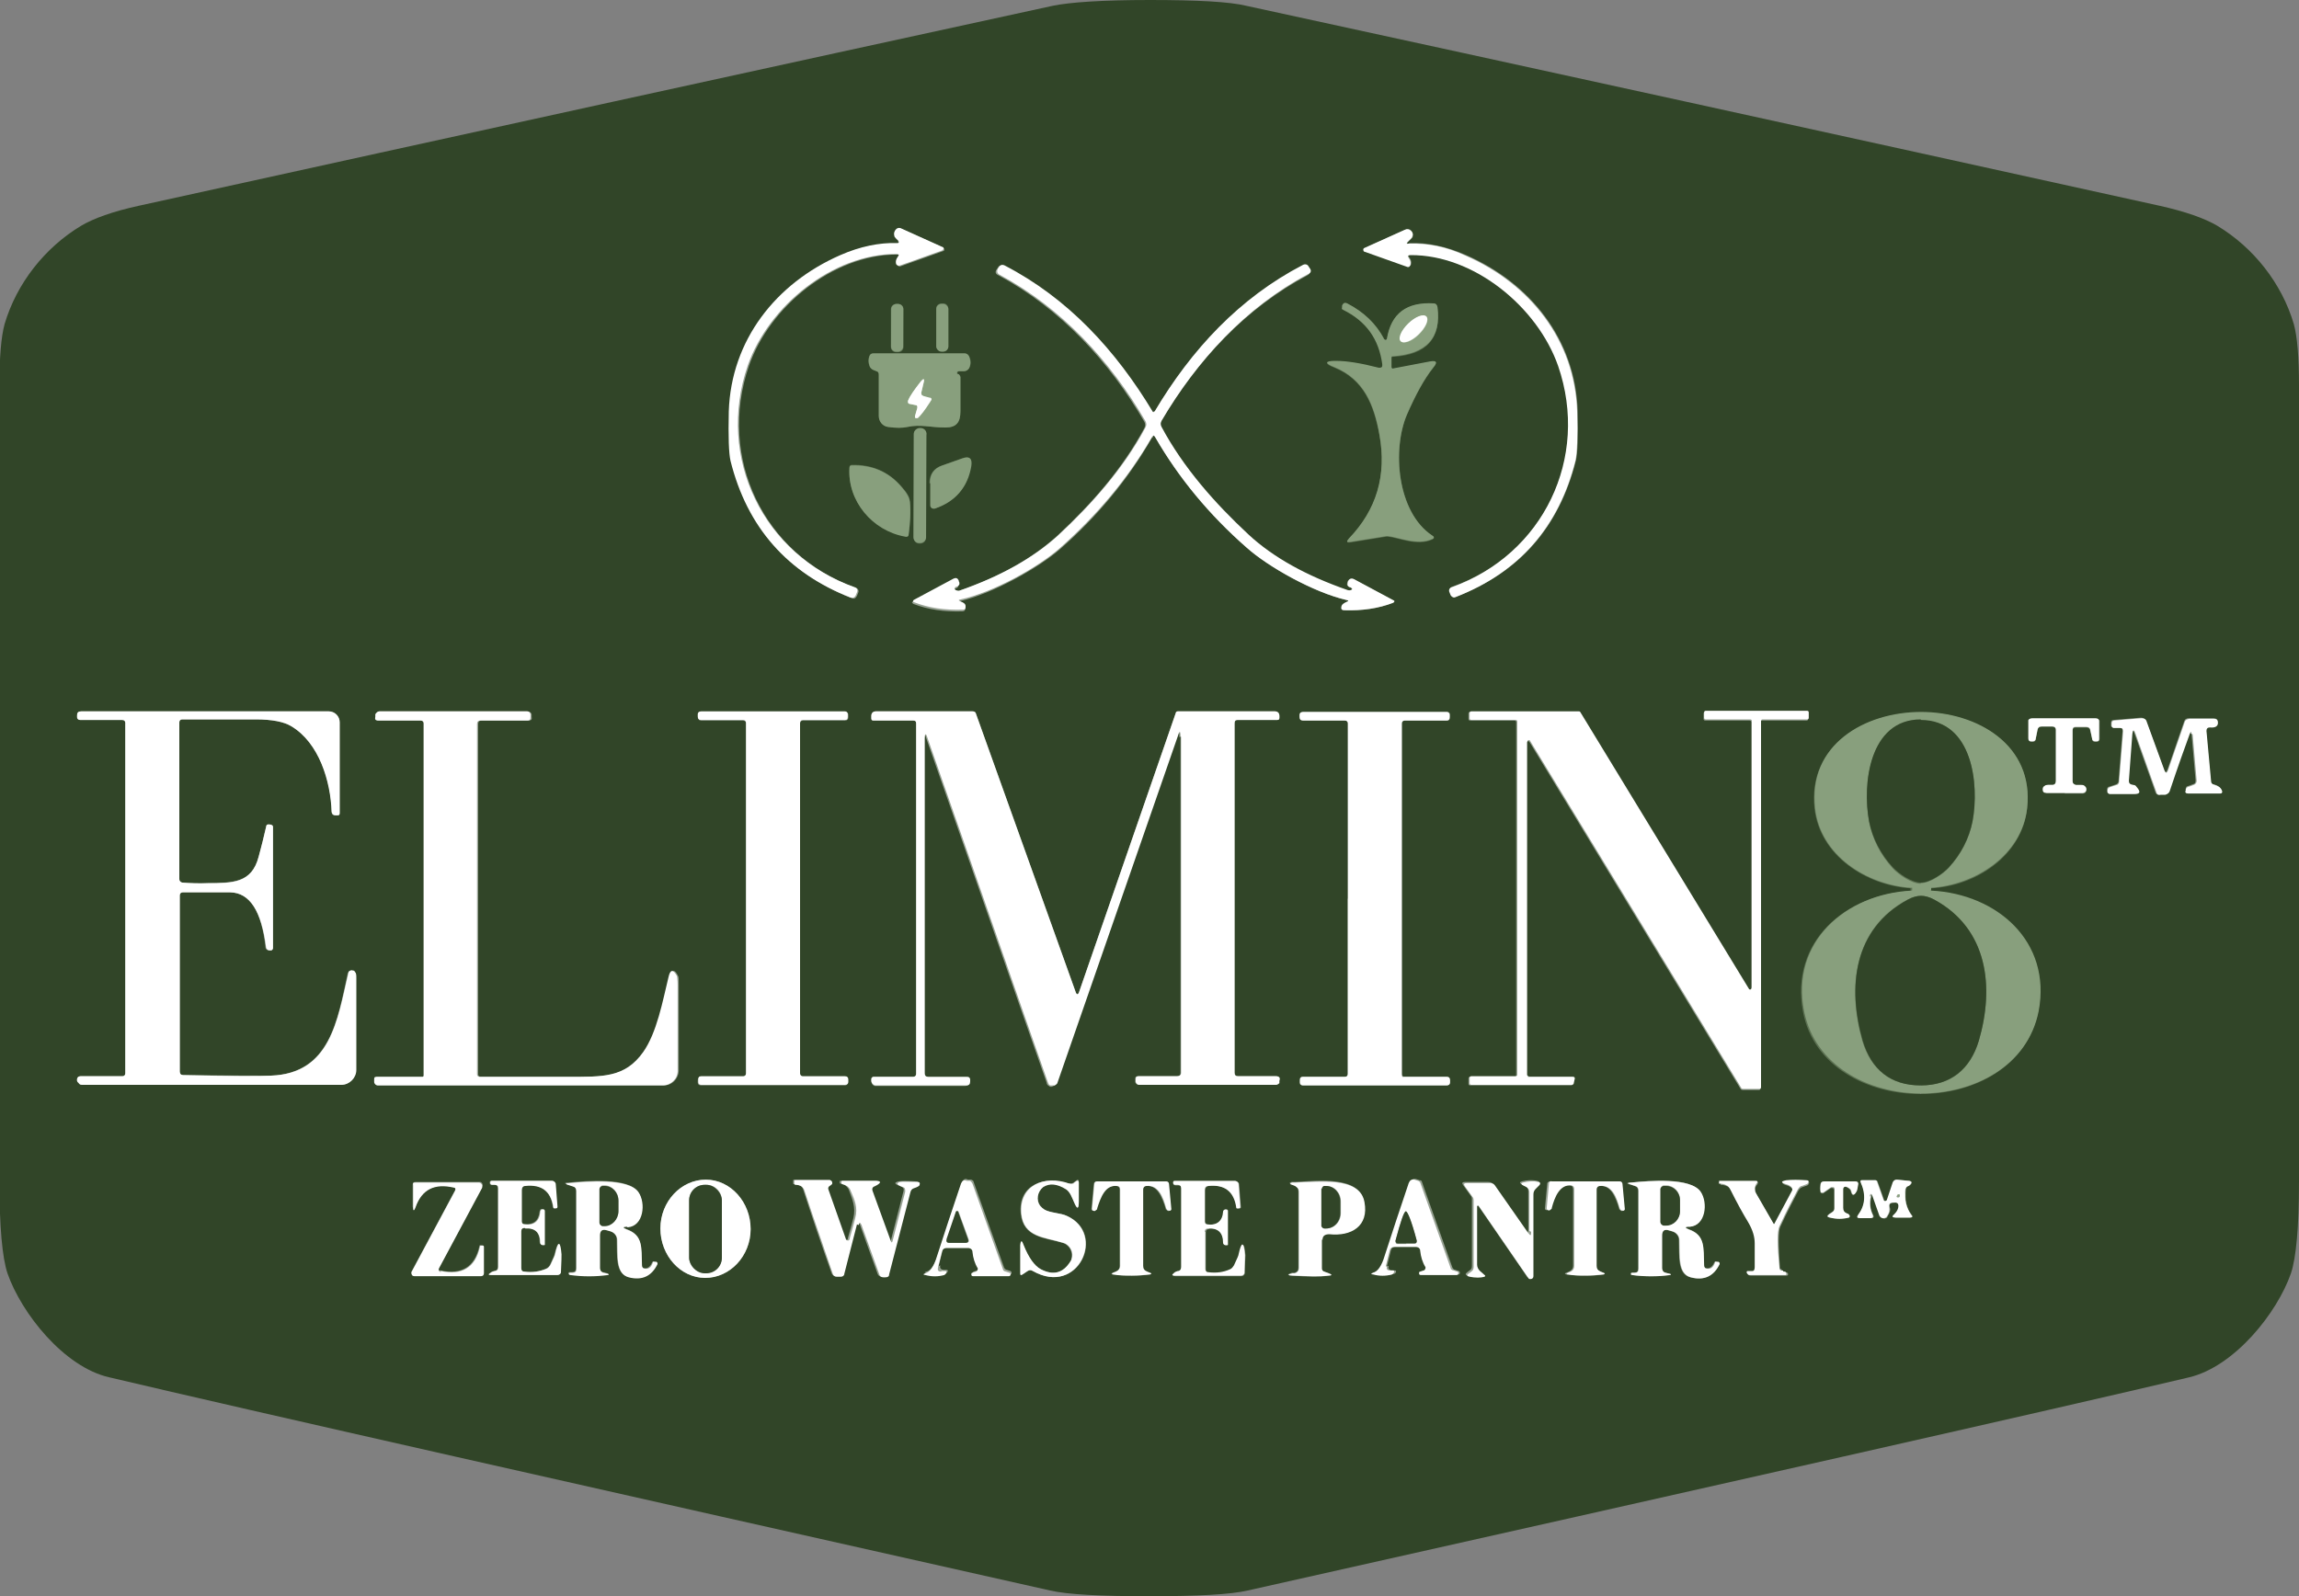 <?xml version="1.0" encoding="UTF-8"?> <svg xmlns="http://www.w3.org/2000/svg" id="Layer_1" version="1.1" viewBox="0 0 400 277.8"><rect x="0" y="0" width="400" height="277.8" fill="#808080" stroke="none"/><defs><style> .st0 { stroke: #98a294; } .st0, .st1, .st2 { fill: none; stroke-width: 2.1px; } .st3 { fill: #fff; } .st4 { fill: #889f7d; } .st1 { stroke: #5d7253; } .st2 { stroke: #c4cfbe; } .st5 { fill: #314528; } </style></defs><g><path class="st0" d="M156.3,42.4c-3.2-.1-6.5.5-9.9,2.1-11.2,4.9-19,14.8-19.4,27.2-.1,4.4,0,7.3.3,8.6,2.9,11.6,9.9,19.5,20.9,23.8.4.2.7,0,.9-.4l.2-.5c.2-.4,0-.8-.4-.9,0,0,0,0,0,0-16-5.7-24.1-22.6-18.6-38.6,3.6-10.4,14.7-19.4,25.8-19.4.5,0,.5.2.3.5-.3.4-.4.8-.3,1.2.1.3.3.5.7.3l7.3-2.6c.2,0,.2-.2.2-.4,0,0,0-.1-.2-.2l-7.1-3.2c-.4-.2-.7-.1-1,.1-.4.3-.5.7-.3,1.1,0,.1.2.3.3.5.2.2.4.3.5.5.2.2.2.4-.1.3" vector-effect="non-scaling-stroke"></path><path class="st0" d="M245.1,42.4c-.3,0-.4,0-.1-.3.1-.1.3-.3.5-.5.2-.2.3-.3.3-.4.1-.4,0-.8-.3-1.1-.3-.3-.7-.3-1-.1l-7.1,3.2c-.2,0-.2.3-.1.4,0,0,0,.1.2.1l7.3,2.6c.3.1.6,0,.7-.3.1-.4,0-.8-.3-1.2-.3-.3-.2-.5.3-.5,11,0,22.2,9,25.7,19.3,5.5,16-2.5,32.8-18.5,38.5-.4.1-.6.5-.4.9,0,0,0,0,0,0l.2.5c.2.4.5.5.9.3,11-4.2,17.9-12.1,20.8-23.7.3-1.3.4-4.2.3-8.6-.4-12.4-8.2-22.2-19.4-27.1-3.4-1.5-6.7-2.2-9.9-2.1" vector-effect="non-scaling-stroke"></path><path class="st0" d="M200.7,75.8s0,0,0,0c0,0,.2.1.3.3,4.1,7.1,9.4,13.5,15.9,19.2,3.8,3.4,11.7,7.8,17.3,9.1.5.1.5.2,0,.4-.5.2-.8.4-.8.8-.1.4,0,.6.5.6,3.1.1,5.9-.3,8.5-1.3.1,0,.2-.2.1-.3,0,0,0,0-.1-.1l-6.9-3.7c-.4-.2-.7-.1-1,.3,0,0,0,.2-.1.3-.1.4,0,.6.4.8.3,0,.4.2.4.3,0,.3-.4.4-.7.4,0,0,0,0-.1,0-7.2-2.5-12.9-5.7-17.3-9.7-5.9-5.4-11.3-11.6-15.1-18.7-.2-.4-.2-.7,0-1.1,6.1-10.5,14.6-19.7,25.5-25.5.4-.2.5-.6.3-1l-.2-.3c-.2-.4-.6-.5-1-.3-11,5.7-19.3,14.7-25.8,25.5,0,0,0,0-.2,0s-.2,0-.2,0c-6.4-10.8-14.8-19.8-25.8-25.5-.4-.2-.8-.1-1,.3l-.2.3c-.3.4-.2.8.3,1,10.8,5.8,19.3,15,25.4,25.5.2.4.2.7,0,1.1-3.8,7.1-9.3,13.3-15.1,18.7-4.4,4-10.1,7.2-17.3,9.7-.3.1-.7,0-.8-.2,0,0,0,0,0,0,0,0,.1-.2.4-.3.4-.1.5-.4.4-.8,0-.1,0-.2-.1-.3-.2-.4-.5-.5-.9-.3l-6.9,3.7c-.1,0-.2.2,0,.3,0,0,0,0,.1.1,2.6,1,5.4,1.4,8.5,1.3.4,0,.6-.2.5-.6,0-.3-.4-.6-.8-.8-.5-.2-.5-.3,0-.4,5.6-1.3,13.5-5.7,17.3-9,6.5-5.7,11.8-12.1,15.9-19.2.1-.2.2-.3.3-.3,0,0,0,0,0,0" vector-effect="non-scaling-stroke"></path><path class="st1" d="M157.2,53.8c0-.5-.4-.9-.9-.9h-.4c-.5,0-.9.4-.9.9h0s0,6.6,0,6.6c0,.5.4.9.9.9h.4c.5,0,.9-.4.9-.9h0s0-6.6,0-6.6" vector-effect="non-scaling-stroke"></path><path class="st1" d="M165,53.7c0-.5-.4-.9-.8-.9h-.4c-.5,0-.9.4-.9.8h0v6.6c0,.5.4.9.8.9h.4c.5,0,.9-.4.9-.8h0v-6.6" vector-effect="non-scaling-stroke"></path><path class="st1" d="M240.9,59.1c-1.4-2.7-3.6-4.7-6.4-6.2-.4-.2-.7,0-.8.4v.3c-.1.2,0,.4.1.4,4,2,6.3,5.1,6.8,9.5,0,.3-.2.6-.5.6,0,0-.1,0-.2,0-3.1-.8-5.6-1.2-7.5-1.2-1.9,0-2,.4-.2,1.1,5.1,2.1,6.8,6.5,7.8,11.7,1.3,7.1-.5,13.2-5.3,18.1-.5.5-.4.7.3.6l6.2-1c.1,0,.2,0,.3,0,1.9.2,5.1,1.7,7.7.5.4-.2.4-.4,0-.6-6.1-4.2-7-15.1-4.4-21.1,1.5-3.5,3-6.2,4.6-8.2.7-.9.5-1.3-.6-1l-6.3,1.2c-.3,0-.4,0-.4-.3v-1.6c0-.1,0-.2.2-.2,5.9-.3,8.5-3.2,7.8-8.6,0-.3-.2-.5-.6-.6-4.7-.4-7.4,1.7-8.2,6.2,0,.1-.1.2-.2.2,0,0-.1,0-.1-.1" vector-effect="non-scaling-stroke"></path><path class="st1" d="M166.8,64.6h.9c.4,0,.7-.2.9-.5.4-.7.4-1.4,0-2.1-.1-.3-.4-.5-.8-.5h-15.8c-.3,0-.5.1-.7.4-.3.6-.3,1.2,0,1.8,0,.3.4.6.7.7l.5.2c.3,0,.4.3.4.6v7.2c0,.9.7,1.7,1.6,1.9,1.4.2,2.5.2,3.4,0,2.3-.5,3.9.1,6.6.1,1.9,0,2.6-.9,2.6-2.8,0-1.8,0-3.7,0-5.5,0-.2,0-.4,0-.5,0-.3-.2-.4-.4-.5-.1,0-.2-.3,0-.4,0,0,.1-.1.2-.1" vector-effect="non-scaling-stroke"></path><path class="st1" d="M161.2,75.6c0-.6-.4-1-1-1h-.2c-.6,0-1,.4-1,1v18c0,.6.4,1,.9,1h.2c.6,0,1-.4,1-1h0s0-18,0-18" vector-effect="non-scaling-stroke"></path><path class="st1" d="M161.8,84.1v3.8c0,.3.3.6.6.6,0,0,.1,0,.2,0,3.6-1.2,5.7-3.7,6.3-7.4.2-1.3-.3-1.8-1.6-1.3l-3.4,1.2c-1.5.5-2.2,1.6-2.2,3.1" vector-effect="non-scaling-stroke"></path><path class="st1" d="M158.3,87.2c0-.7-.5-1.5-1.5-2.6-2.3-2.6-5.2-3.8-8.6-3.7-.2,0-.4.1-.4.4-.4,5.8,4,11,9.7,12,.3,0,.5,0,.6-.4.3-1.8.4-3.7.2-5.8" vector-effect="non-scaling-stroke"></path><path class="st0" d="M21.8,125.9v60.9c0,.3-.2.5-.5.5h-7.3c-.3,0-.6.3-.6.6,0,.1,0,.3.1.4l.2.2c.1.2.4.3.6.3h45c1.4,0,2.6-1.1,2.6-2.6,0-6,0-11.3,0-15.9,0-.5,0-.9-.2-1.1-.2-.3-.6-.4-.9-.2-.1,0-.2.2-.3.4-1.8,8.2-3.1,17.4-13.4,17.8-1.9,0-7,0-15.3-.1-.4,0-.6-.2-.6-.6v-30.7c0-.3.2-.5.5-.5,1.8,0,4.5,0,8.3,0,3.4,0,5.5,3.2,6.2,9.6,0,.3.3.5.6.5h.3c.2,0,.4-.2.4-.4h0v-21.1c0-.1,0-.2-.2-.3,0,0-.2-.1-.3-.1-.4,0-.6,0-.7.4-.4,1.7-.8,3.5-1.3,5.2-1.2,4.6-4.5,4.5-8.8,4.6-1.7,0-3.2,0-4.5-.1-.4,0-.5-.2-.5-.6v-27.3c0-.3.2-.5.5-.5,5,0,9.3,0,12.8,0,2.8,0,4.9.4,6.2,1.2,4.8,2.8,6.9,9.5,7,14.9,0,.4.2.6.7.6h.3c.3,0,.4-.1.4-.4v-15.8c0-1.1-.9-1.9-1.9-1.9H14.2c-.5,0-.7.2-.7.7v.3c0,.3.2.5.5.5h7.3c.4,0,.6.2.6.6" vector-effect="non-scaling-stroke"></path><path class="st0" d="M73.5,187.4h-7.8c-.3,0-.5.2-.5.5v.4c0,.3.3.6.7.6h49.6c1.4,0,2.5-1.1,2.6-2.5,0-5,0-10,0-15,0-.8,0-1.4-.1-1.5-.6-1.3-1.1-1.2-1.5.2-1,4.1-2,9.6-4.4,13-3.3,4.5-7.1,4.3-13.1,4.3-5.2,0-10.3,0-15.4,0-.2,0-.4-.2-.4-.4v-61c0-.4.2-.6.6-.6h8.2c.4,0,.6-.2.5-.6v-.4c0-.3-.3-.6-.7-.6h-25.7c-.3,0-.5.2-.6.5v.4c-.2.4,0,.7.4.7h7.4c.3,0,.5.2.5.5v61.3c0,.1-.1.2-.2.2" vector-effect="non-scaling-stroke"></path><path class="st0" d="M129.8,156.4v30.5c0,.3-.2.5-.5.5h-7.3c-.4,0-.6.2-.6.6v.4c0,.3.2.5.6.5,4.1,0,8.2,0,12.5,0,4.3,0,8.4,0,12.5,0,.3,0,.5-.2.5-.5v-.4c0-.4-.1-.6-.5-.6h-7.3c-.3,0-.5-.2-.5-.5v-61c0-.3.2-.5.5-.5h7.3c.4,0,.6-.2.6-.6v-.4c0-.3-.2-.5-.6-.5-4.1,0-8.2,0-12.5,0-4.3,0-8.5,0-12.5,0-.3,0-.5.2-.5.5v.4c0,.4.1.6.5.6h7.3c.3,0,.5.2.5.5,0,.7,0,10.8,0,30.5" vector-effect="non-scaling-stroke"></path><path class="st0" d="M205.4,128.2v58.5c0,.4-.2.6-.7.6h-6.7c-.4,0-.5.2-.5.5v.4c0,.3.3.6.6.6h23.8c.2,0,.4-.1.5-.3v-.4c.3-.5.1-.8-.4-.8h-6.6c-.4,0-.6-.2-.6-.6v-60.8c0-.4.2-.6.5-.6h6.9c.3,0,.4-.1.4-.4v-.3c0-.5-.3-.8-.8-.8h-16.9c-.1,0-.3,0-.3.2l-16.8,48.5c-.2.7-.5.7-.7,0l-17.3-48.3c0-.3-.3-.4-.6-.4h-16.8c-.5,0-.8.3-.8.8v.4c0,.3.1.4.4.4h6.9c.4,0,.5.2.5.5v61c0,.3-.2.5-.5.5h-6.9c-.2,0-.4.1-.4.4v.3c0,.4.2.8.6.9,0,0,0,0,0,0h15.7c.5,0,.7-.2.7-.7v-.3c0-.3-.2-.5-.5-.5h-6.8c-.4,0-.6-.2-.6-.6v-58.3c0-1,.2-1.1.5,0,9.3,26.5,16.2,46.5,20.9,59.8,0,.3.2.5.4.6.2.2.5.2.8,0,.2,0,.4-.3.5-.5l20.9-60.2c.4-1,.5-1,.5,0" vector-effect="non-scaling-stroke"></path><path class="st0" d="M234.5,156.4c0,19.7,0,29.8,0,30.5s-.2.5-.5.5h-7.3c-.4,0-.6.2-.6.6v.4c0,.3.2.5.6.5,4.1,0,8.2,0,12.5,0,4.3,0,8.5,0,12.5,0,.3,0,.5-.2.5-.5v-.4c0-.4-.1-.6-.5-.6h-7.3c-.3,0-.5-.2-.5-.5,0-.7,0-10.8,0-30.5v-30.5c0-.3.2-.5.5-.5h7.3c.4,0,.6-.2.6-.6v-.4c0-.3-.2-.5-.5-.5-4.1,0-8.2,0-12.5,0-4.3,0-8.5,0-12.5,0-.3,0-.5.2-.5.5v.4c0,.4.1.6.5.6h7.3c.3,0,.5.2.5.5v30.5" vector-effect="non-scaling-stroke"></path><path class="st0" d="M265.8,187.4c-.2,0-.3-.1-.3-.3v-57.8c0-.2.1-.3.3-.3.1,0,.2,0,.3.1l36.8,60.5c0,0,.2.1.3.1h2.8c.2,0,.3-.1.3-.3v-63.7c0-.2.1-.3.3-.3h7.7c.2,0,.3-.1.3-.3v-.9c0-.2-.1-.3-.3-.3h-17.6c-.2,0-.3.1-.3.3v.9c0,.2.1.3.3.3h7.7c.2,0,.3.1.3.3v46.3c0,.2-.1.3-.3.3-.1,0-.2,0-.3-.1l-29.3-48.1c0,0-.2-.1-.3-.2h-18.7c-.2,0-.3.1-.3.3v.9c0,.2.1.3.3.3h7.7c.2,0,.3.1.3.3v61.4c0,.2-.1.3-.3.3h-7.7c-.2,0-.3.1-.3.3h0v.9c0,.2.1.3.3.3h17.5c.1,0,.3,0,.3-.2l.2-.9c0-.2,0-.3-.2-.4,0,0,0,0,0,0h-7.9" vector-effect="non-scaling-stroke"></path><path class="st1" d="M334.2,190.4c9.2,0,18.5-4.7,20.4-14.3,2.4-12.1-7.3-20.4-18.6-21-.2,0-.2,0-.2-.2v-.3c0,0,.1,0,.2,0,7.7-.4,15.8-5.6,16.7-13.9,1.2-11-8.6-16.7-18.5-16.7-9.9,0-19.7,5.8-18.5,16.7.9,8.2,9,13.4,16.7,13.9,0,0,0,0,0,0v.3c.1.2,0,.2-.1.2-11.3.6-20.9,8.8-18.6,21,1.8,9.5,11.2,14.3,20.4,14.3" vector-effect="non-scaling-stroke"></path><path class="st0" d="M359.2,138.1c2.1,0,3.1,0,3.2,0,.4,0,.6-.3.6-.6,0-.3-.1-.5-.3-.6-.2-.1-.5-.2-.8-.2-.2,0-.4,0-.7,0-.4,0-.6-.3-.6-.7v-8.8c0-.4.2-.6.5-.6h1.9c.4,0,.6.2.7.6l.3,1.4c0,.3.2.5.5.5h.3c.3,0,.5-.2.5-.5v-3.1c0-.2-.3-.4-.7-.4-.3,0-2.1,0-5.5,0s-5.2,0-5.5,0c-.4,0-.6.2-.6.4v3.1c0,.3.1.5.4.5h.3c.3,0,.5-.2.5-.5l.3-1.5c0-.4.3-.6.7-.6h1.9c.4,0,.6.2.6.5v8.9c0,.4-.1.6-.5.7-.2,0-.4,0-.6,0-.4,0-.7,0-.8.2-.2.1-.3.4-.3.6,0,.3.2.5.6.6,0,0,1.1,0,3.2,0" vector-effect="non-scaling-stroke"></path><path class="st0" d="M381.3,127.7l.7,8.1c0,.4-.1.6-.5.7l-.8.3c-.2,0-.4.2-.4.4v.3c-.2.4-.1.5.3.5h5.6c.4,0,.5-.2.3-.5-.2-.5-.6-.8-1.3-1-.4,0-.6-.3-.6-.7l-.8-8.7c0-.4.2-.6.6-.6.9,0,1.3-.2,1.4-.8,0-.5-.2-.7-.7-.7h-4.3c-.4,0-.7.2-.8.6l-2.9,8.4c-.2.5-.4.5-.6,0l-3.1-8.5c-.2-.4-.5-.6-.9-.6l-4.8.4c-.3,0-.4.2-.4.5v.4c0,.2,0,.3.3.3h1.2c.4.1.5.3.5.7l-.7,8.8c0,.2-.2.4-.4.5l-1.2.4c-.2,0-.4.2-.4.5v.3c0,.2.1.4.3.4,0,0,0,0,0,0h4.2c1,0,1.2-.4.4-1.3,0-.1-.3-.2-.7-.3-.4,0-.6-.3-.6-.7l.6-8.1c0-.9.3-1,.6,0l3.6,10.1c.1.4.4.6.8.5h.8c.3,0,.6-.3.7-.6,1.5-4.5,2.7-7.8,3.5-10,.2-.4.3-.4.3,0" vector-effect="non-scaling-stroke"></path><path class="st0" d="M122.7,222.4c4.3,0,7.9-3.8,7.9-8.5,0-4.7-3.5-8.6-7.8-8.6h0c-4.3,0-7.9,3.8-7.9,8.5,0,4.7,3.5,8.6,7.8,8.6h0" vector-effect="non-scaling-stroke"></path><path class="st0" d="M163.3,220.4l.7-2.8c.1-.4.4-.6.8-.6h3.7c.4,0,.7.2.8.7.1,1,.4,1.9.9,2.8.1.2,0,.5-.2.6,0,0,0,0,0,0l-.6.2c-.1,0-.2.2-.2.3,0,.1.2.2.3.2,2.8.1,4.9.1,6.2,0,.2,0,.2,0,.3-.2,0-.2,0-.3-.2-.4l-.6-.2c-.2,0-.4-.2-.5-.4l-5.3-14.9c0-.2-.2-.3-.4-.4h-.6c-.5-.3-.8,0-1,.4-1.5,4.4-2.9,8.6-4.2,12.7-.6,1.7-1.2,2.7-2,2.9-.4.1-.4.2,0,.3,1.1.3,2.1.3,3.3,0,.2,0,.4-.2.4-.4,0-.1,0-.2-.2-.2h-.6c-.5-.1-.6-.4-.5-.8" vector-effect="non-scaling-stroke"></path><path class="st0" d="M186,206c-4.5-1.5-8.9.3-8.4,5.2.4,4.2,4.2,4.2,7.3,5.1,1.2.4,1.8,1.6,1.5,2.8,0,.2-.1.4-.2.5-1.2,2-2.9,2.4-5.1,1.3-1.2-.6-2.2-2-3-4.2-.3-.8-.5-.8-.5,0v4.9c-.1.3,0,.4.3.2l.9-.6c.3-.2.6-.2.9,0,8,4.5,12.9-6.6,5.9-9.6-1.1-.5-2.9-.5-3.9-1.1-1.1-.7-1.5-2.1-.8-3.3.2-.3.4-.5.6-.7,1.1-.8,2.4-.7,4,.4.8.5,1,1.5,1.4,2.3.6,1.3.8,1.2.8-.2v-3.3c0-.4-.2-.5-.5-.2l-.4.3c-.3.2-.5.2-.8.1" vector-effect="non-scaling-stroke"></path><path class="st0" d="M210.3,213.8c1.7-.1,2.5.7,2.6,2.5,0,.2.2.4.4.4h.3c0,0,.1,0,.1-.1v-5.8c0-.1,0-.2-.2-.3,0,0-.2,0-.3,0-.2,0-.2.2-.3.4-.2,1.7-1.1,2.4-2.7,2.2-.3,0-.5-.2-.5-.5v-5.5c0-.4.2-.6.6-.7,2.9-.3,4.5.9,4.9,3.8,0,0,0,.1.1.1.1,0,.2,0,.3,0,.2,0,.3,0,.3-.2,0,0,0,0,0,0l-.3-3.9c0-.4-.3-.6-.7-.6-3,0-6.5,0-10.4,0-.2,0-.3.1-.3.3,0,.3.1.4.4.4h.4c.4,0,.6.2.6.6v13.7c0,.4-.2.6-.6.7-.2,0-.4.1-.6.3-.4.3-.4.5.1.5h11.5c.3,0,.5-.2.6-.5,0-1.9.1-3,.1-3.1-.2-2.4-.5-2.4-1.1-.1,0,.2-.3.8-.8,1.9-.1.3-.4.5-.7.7-1.2.5-2.4.7-3.8.5-.4,0-.5-.2-.5-.6v-6.4c0-.4.2-.6.6-.6" vector-effect="non-scaling-stroke"></path><path class="st0" d="M241.3,220.4l.7-2.8c.1-.4.4-.6.8-.6h3.7c.4,0,.7.2.8.7.1,1,.4,1.9.9,2.8.1.2,0,.5-.2.6,0,0,0,0,0,0l-.6.2c-.1,0-.2.2-.2.3,0,.1.2.2.3.2,2.8.1,4.9.1,6.2,0,.2,0,.2,0,.3-.2,0-.2,0-.3-.2-.4l-.6-.2c-.2,0-.4-.2-.5-.4l-5.3-14.9c0-.2-.2-.3-.4-.3l-.6-.2c-.5-.1-.8,0-1,.6-1.5,4.4-2.9,8.6-4.2,12.7-.6,1.7-1.2,2.7-2,2.9-.4.1-.4.2,0,.3,1.1.3,2.1.3,3.3,0,.2,0,.4-.2.4-.4,0-.1,0-.2-.2-.2h-.6c-.5-.1-.6-.4-.5-.8" vector-effect="non-scaling-stroke"></path><path class="st0" d="M309.7,220.8c-.3-4-.3-6.4,0-7.2,1.2-2.6,2.3-4.7,3.2-6.4.2-.3.4-.5.7-.6.6-.2.9-.3,1-.4.3-.4.2-.6-.2-.6-1.4-.1-2.6,0-3.5,0-1,.1-1,.4,0,.7.4.1.6.3.9.5.2.2.2.4.1.6l-3.1,5.8s0,0-.1,0c0,0,0,0,0,0l-3-5.2c-.2-.3-.3-.7-.3-1.1,0-.3.1-.5.3-.7.3-.4.2-.6-.2-.6h-6.1s0,0,0,.1v.3c-.1.1,0,.2,0,.2.4,0,.8.1,1.2.3.3.2.5.4.7.8,1.3,2.4,2.3,4.2,3,5.5.8,1.4,1.2,2.7,1.2,3.8,0,1.1,0,2.5,0,4.1,0,.4-.1.7-.4.7h-.8c-.2,0-.3.2-.2.3,0,.2.3.3.5.3h6.2c.1,0,.3,0,.3-.2s0,0,0-.1c0-.2-.3-.3-.5-.3-.4,0-.6-.1-.6-.5" vector-effect="non-scaling-stroke"></path><path class="st0" d="M319.1,206.9v3.4c0,.3-.1.5-.3.6l-.6.4c-.4.3-.4.5.1.6,1.1.2,2.2.2,3.3,0,.2,0,.3-.2.1-.4-.1-.2-.3-.3-.4-.3-.5-.2-.7-.5-.7-1v-3.2c0-.5.2-.6.7-.4.4.2.6.4.7.7.2.8.5.9.9.1,0-.1.2-.6.3-1.2,0-.4,0-.6-.5-.6h-5.3c-.4,0-.6.2-.7.5-.1.5-.1.9,0,1.3,0,.2.2.3.4.3,0,0,0,0,.1,0l1.3-.9c.2-.1.4,0,.5,0,0,0,0,.1,0,.2" vector-effect="non-scaling-stroke"></path><path class="st0" d="M326,208.2l1.2,3.4c.1.4.6.6.9.4.1,0,.3-.1.3-.3.4-.6.6-1.1.4-1.6-.1-.5,0-.7.6-.8h.3c.5,0,.7.1.7.6,0,.5-.2.9-.7,1.4-.4.4-.3.6.2.6h2.5c.4,0,.5-.2.2-.5-.9-1.1-1.2-2.6-1-4.4,0-.3.2-.5.5-.6,0,0,.2-.1.3-.2.4-.4.3-.6-.3-.7l-2-.2c-.4,0-.6.1-.7.5l-1,3c0,.2-.3.3-.4.2-.1,0-.2-.1-.2-.2l-1.1-3.1c0-.2-.2-.3-.4-.3h-2.3c-.2,0-.3,0-.2.3.9,2.1.8,4-.4,5.7-.3.4-.2.6.3.6h1.8c.5,0,.6-.2.4-.6-.5-.9-.6-2-.3-3.2.1-.6.3-.6.5,0" vector-effect="non-scaling-stroke"></path><path class="st0" d="M76.4,220.5l7.5-14c.2-.3,0-.7-.3-.8,0,0-.2,0-.3,0h-11c-.4,0-.5.2-.5.5v3.8c.1.8.3.8.5,0,1.1-3.1,3.4-4.2,6.7-3.4.3,0,.4.2.2.5l-7.6,14.2c-.1.2,0,.5.2.7,0,0,.1,0,.2,0h11.6c.3,0,.5-.2.5-.5v-4.6c0-.1,0-.2-.2-.2h-.3c-.1,0-.2,0-.2.2-.8,3.6-3.1,5-6.8,4.2-.4,0-.5-.3-.3-.7" vector-effect="non-scaling-stroke"></path><path class="st0" d="M91.3,213.7c1.7-.1,2.6.7,2.6,2.5,0,.2.2.4.4.4h.3c0,0,.1,0,.1-.1v-5.8c0-.1,0-.2-.2-.3,0,0-.2,0-.3,0-.2,0-.2.2-.3.4-.2,1.7-1.1,2.4-2.7,2.2-.3,0-.5-.2-.5-.5v-5.5c0-.4.2-.6.6-.7,2.9-.3,4.5.9,4.9,3.8,0,0,0,.1.1.1.1,0,.2,0,.3,0,.2,0,.3,0,.3-.2,0,0,0,0,0,0l-.3-3.9c0-.4-.3-.6-.7-.6-3,0-6.5,0-10.4,0-.2,0-.3.1-.3.3,0,.3.1.4.4.4h.4c.4,0,.6.2.6.6v13.7c0,.4-.2.6-.6.7-.2,0-.4.1-.7.3-.4.3-.4.4.1.4h11.5c.3,0,.5-.2.6-.5,0-1.9.1-3,.1-3.1-.2-2.4-.5-2.4-1.1-.1,0,.2-.3.8-.8,1.9-.1.3-.4.5-.7.7-1.2.5-2.4.7-3.9.5-.4,0-.5-.2-.5-.6v-6.4c0-.4.2-.6.6-.6" vector-effect="non-scaling-stroke"></path><path class="st0" d="M109.1,213.5c2.8-.2,3.2-4.2,1.9-6.1-1.7-2.5-9-1.9-12-1.6-.9,0-.9.2,0,.4l.6.2c.4,0,.6.4.6.8v13.5c0,.5-.2.7-.7.7h-.4c-.1,0-.2,0-.2.2s0,.2.2.2c2.2.3,4.4.2,6.6,0,0,0,.1,0,.1-.1s0-.1-.1-.1h0l-.8-.2c-.4-.1-.6-.4-.6-.8v-5.7c0-.8.4-1.1,1.1-.9l.7.2c.7.2,1.2.8,1.2,1.5.1,2.8-.3,5.9,2,6.5,2.3.6,3.9-.1,5-2.3,0-.2,0-.3-.2-.3h-.3c-.1-.1-.2,0-.3,0-.3.8-.8,1.2-1.4,1.1-.3,0-.5-.3-.5-.6,0-3.1.2-5.2-2.6-6.2-.7-.3-.7-.4,0-.5" vector-effect="non-scaling-stroke"></path><path class="st0" d="M149.1,213.1c.1-.6.3-.6.5,0l3.1,8.6c.1.3.4.5.7.5h.3c.4,0,.6-.2.7-.5l3.7-14.3c0-.3.3-.6.6-.7.5-.2.9-.4,1-.6.2-.3,0-.5-.3-.5-1.6-.1-2.6-.1-3.1,0-.7.2-.7.4,0,.7l.5.2c.4.2.5.4.4.8l-2.2,8.6c0,.3-.2.3-.3,0l-3.2-8.8c-.1-.3,0-.6.3-.7.2,0,.4-.1.4-.2.9-.5.8-.7-.2-.7h-5.8s0,0-.1,0c0,0,0,.2,0,.3,0,.1,0,.2.2.2.5.1.8.2.9.4.2.2.4.4.5.7.6,1.6,1.2,3,.8,4.8-.5,2-.9,3.2-1,3.7,0,.2-.2.2-.4.2,0,0-.2,0-.2-.2l-3-8.5c-.1-.4,0-.7.3-.9.2,0,.3-.2.3-.3.1-.2,0-.5-.1-.6,0,0-.2,0-.2,0h-6c-.1,0-.2,0-.2.2v.4c0,.1,0,.2.2.2.4,0,.8.1,1.1.3.2.1.4.4.5.8,1.3,4,2.9,8.8,4.9,14.4.1.3.4.5.7.5h.7c.3,0,.6-.2.6-.5l2.2-8.6" vector-effect="non-scaling-stroke"></path><path class="st0" d="M196.8,222c1.1,0,2.1,0,3.1-.2.3,0,.3-.1,0-.3l-.5-.2c-.4-.2-.6-.5-.6-1v-13.3c0-.4.2-.6.6-.6,2-.2,2.8,2,3.4,3.9,0,.1,0,.2.2.3.2.2.3.2.5.1.1,0,.2-.2.2-.3l-.4-4.3c0-.3-.2-.5-.5-.5-2,0-4,0-6,0s-4,0-6,0c-.3,0-.5.2-.5.5l-.4,4.3c0,.1,0,.2.2.3.2,0,.3,0,.5-.1,0,0,.1-.2.2-.3.5-1.9,1.3-4.1,3.4-3.9.4,0,.6.3.6.6v13.3c0,.5-.2.8-.7,1l-.5.2c-.3.1-.3.2,0,.3,1,.1,2.1.2,3.1.2" vector-effect="non-scaling-stroke"></path><path class="st0" d="M230,215.7c0-.8.4-1.1,1.2-1,3.8.4,6.8-1.3,6.1-5.6-.8-4.5-8-3.6-12-3.4-.2,0-.4,0-.6,0-.4.1-.4.3,0,.4.3,0,.5.2.8.4.3.2.4.5.4.9v13.2c0,.5-.2.8-.7.9h-.4c-.9.3-.9.4,0,.5,2.6.2,4.7.3,6.3,0,.6,0,.6-.2,0-.4l-.8-.3c-.3-.1-.4-.3-.4-.6v-5" vector-effect="non-scaling-stroke"></path><path class="st0" d="M265.6,214.4l-5.8-8.3c-.2-.3-.5-.4-.9-.4h-4c-.5,0-.6.2-.3.6l1.3,1.8c.2.2.2.5.2.8v11.4c0,.4-.1.6-.4.8l-.4.3c-.4.3-.4.5.1.6,1,.2,1.8.2,2.6,0,.2,0,.2-.2,0-.3l-.8-.7c-.3-.3-.5-.6-.5-1.1v-10c0-.1.1-.2.2-.2,0,0,.1,0,.2,0l8.6,12.5c.2.2.5.3.7.1.1,0,.2-.3.2-.4v-14.2c0-.4.1-.7.4-1l.6-.6c.3-.3.3-.5-.2-.6-.9-.2-1.8-.1-2.6.1-.4.1-.5.3,0,.5l.6.3c.4.2.5.5.5.9v6.7c0,.6-.2.7-.5.2" vector-effect="non-scaling-stroke"></path><path class="st0" d="M275.8,222c1.1,0,2.1,0,3.1-.2.3,0,.3-.1,0-.3l-.5-.2c-.4-.2-.7-.5-.7-1v-13.3c0-.4.2-.6.6-.6,2-.2,2.8,2,3.4,3.9,0,.1,0,.2.2.3.2.2.3.2.5.1.1,0,.2-.2.2-.3l-.4-4.3c0-.3-.2-.5-.5-.5-2,0-4,0-6,0-2,0-4,0-6,0-.3,0-.5.2-.5.4l-.4,4.3c0,.1,0,.2.2.3.2,0,.3,0,.5-.1,0,0,.1-.2.2-.3.5-1.9,1.4-4.1,3.4-3.9.4,0,.6.3.6.7v13.3c0,.5-.3.8-.7,1l-.5.2c-.3.1-.3.2,0,.3,1,.1,2.1.2,3.1.2" vector-effect="non-scaling-stroke"></path><path class="st0" d="M293.9,213.5c2.8-.2,3.2-4.2,1.9-6.1-1.7-2.6-9-1.9-12-1.6-.9,0-.9.2,0,.4l.6.2c.4.1.6.4.6.8v13.6c0,.5-.2.7-.7.7h-.4c-.1,0-.2,0-.2.2,0,.1,0,.2.2.2h0c2.2.3,4.4.2,6.6,0,0,0,.1,0,.1-.1s0-.1-.1-.1h0l-.8-.2c-.4-.1-.6-.4-.6-.8v-5.7c0-.8.4-1.1,1.1-.9l.7.2c.7.2,1.2.8,1.2,1.5.1,2.8-.3,5.9,2,6.5,2.3.6,4-.1,5-2.3,0-.2,0-.3-.2-.4h-.3c-.1-.1-.2,0-.3,0-.3.8-.8,1.2-1.4,1.1-.3,0-.5-.3-.5-.6,0-3.1.2-5.2-2.6-6.2-.7-.3-.7-.4,0-.5" vector-effect="non-scaling-stroke"></path><path class="st2" d="M248.2,55.1c-.5-.5-1.9,0-3.1,1.2,0,0,0,0,0,0-1.2,1.2-1.8,2.6-1.3,3.1.5.5,1.9,0,3.1-1.2,0,0,0,0,0,0,1.2-1.2,1.8-2.6,1.3-3.1" vector-effect="non-scaling-stroke"></path><path class="st2" d="M160.3,68.3l.4-1.7c.2-.8,0-.8-.5-.2-1.1,1.4-1.8,2.5-2.2,3.3-.1.3,0,.5.3.6l1,.2c.3,0,.4.2.3.5l-.4,1.4c0,.2,0,.4.2.4.1,0,.2,0,.3,0,.4-.4,1.2-1.4,2.2-2.9.2-.3.1-.5-.2-.6l-1.1-.3c-.3,0-.4-.3-.4-.6" vector-effect="non-scaling-stroke"></path><path class="st1" d="M334.2,153.7c1.6,0,3.9-1.6,4.9-2.7,2.1-2.3,3.5-5,4.1-8,1.2-6.4,0-17.7-9-17.6-9,0-10.2,11.2-9,17.7.6,3,2,5.7,4.1,8,1,1.1,3.3,2.7,4.9,2.7" vector-effect="non-scaling-stroke"></path><path class="st1" d="M334.2,188.9c5.2,0,8.6-2.7,10.1-7.8,2.7-9.3,1.6-19.4-7.7-24.5-.9-.5-1.7-.7-2.4-.7s-1.5.2-2.4.7c-9.3,5-10.4,15.2-7.8,24.5,1.5,5,4.9,7.8,10.1,7.8" vector-effect="non-scaling-stroke"></path><path class="st0" d="M125.6,208.9c0-1.5-1.2-2.7-2.7-2.7h-.3c-1.5,0-2.7,1.2-2.7,2.7v9.9c0,1.5,1.2,2.7,2.7,2.7h.3c1.5,0,2.7-1.2,2.7-2.7v-9.9" vector-effect="non-scaling-stroke"></path><path class="st0" d="M165.2,216.3h2.8c.5,0,.7-.2.5-.7l-1.7-4.7c0-.1-.2-.2-.3-.1,0,0-.1,0-.1.1l-1.6,4.7c-.2.5,0,.7.5.7" vector-effect="non-scaling-stroke"></path><path class="st0" d="M244.6,216.4c.5,0,1,0,1.5,0,.2,0,.4-.2.4-.4,0,0,0,0,0,0-.9-3.4-1.6-5.1-1.9-5.1-.3,0-.9,1.7-1.8,5.1,0,.2,0,.5.3.5,0,0,0,0,.1,0,.4,0,.9,0,1.5,0" vector-effect="non-scaling-stroke"></path><path class="st2" d="M330.2,207.9c-.2.2-.3.4-.1.5,0,0,.2,0,.3,0,.1-.1.2-.2.1-.4,0-.2-.2-.2-.3,0" vector-effect="non-scaling-stroke"></path><path class="st0" d="M104.3,207v5.7c0,.3.3.6.6.6,0,0,0,0,0,0h.3c1.3,0,2.4-1.2,2.4-2.6v-1.8c0-1.4-1.1-2.6-2.4-2.6,0,0,0,0,0,0h-.3c-.3,0-.6.3-.6.6" vector-effect="non-scaling-stroke"></path><path class="st0" d="M230,206.9v6.5c0,.2.2.4.5.4h.3c1.4,0,2.5-1.2,2.5-2.7h0v-2c0-1.5-1.1-2.7-2.5-2.7h-.3c-.2,0-.5.2-.5.4,0,0,0,0,0,0" vector-effect="non-scaling-stroke"></path><path class="st0" d="M288.9,207v5.6c0,.3.3.6.6.6,0,0,0,0,0,0h.4c1.3,0,2.4-1.1,2.4-2.5v-1.9c0-1.4-1.1-2.5-2.4-2.5,0,0,0,0,0,0h-.4c-.3,0-.6.3-.6.6" vector-effect="non-scaling-stroke"></path></g><path class="st5" d="M200,0c8.3,0,13.9.3,16.8,1,49.3,10.7,102.2,22.3,158.9,34.8,4.5,1,7.9,2.2,10.1,3.5,6.3,3.8,11.2,10,13.3,17.1.6,2.2.9,5.7.9,10.7,0,32.4,0,78.6,0,138.5,0,8-.5,13.3-1.4,16-2.4,6.9-9.8,16.2-17.7,18.1-25.4,6-80,18.3-163.8,37.1-3,.7-8.7,1-17.2,1s-14.2-.3-17.2-1c-83.7-18.8-138.3-31.1-163.7-37.1-7.9-1.8-15.3-11.2-17.7-18.1-.9-2.7-1.4-8.1-1.4-16,0-59.9,0-106.1,0-138.5,0-5,.3-8.5.9-10.7,2.1-7.1,7-13.3,13.3-17.1,2.2-1.3,5.5-2.5,10.1-3.5C81,23.3,134,11.7,183.2,1c2.9-.6,8.5-1,16.8-1ZM156.3,42.4c-3.2-.1-6.5.5-9.9,2.1-11.2,4.9-19,14.8-19.4,27.2-.1,4.4,0,7.3.3,8.6,2.9,11.6,9.9,19.5,20.9,23.8.4.2.7,0,.9-.4l.2-.5c.2-.4,0-.8-.4-.9,0,0,0,0,0,0-16-5.7-24.1-22.6-18.6-38.6,3.6-10.4,14.7-19.4,25.8-19.4.5,0,.5.2.3.5-.3.4-.4.8-.3,1.2.1.3.3.5.7.3l7.3-2.6c.2,0,.2-.2.2-.4,0,0,0-.1-.2-.2l-7.1-3.2c-.4-.2-.7-.1-1,.1-.4.3-.5.7-.3,1.1,0,.1.2.3.3.5.2.2.4.3.5.5.2.2.2.4-.1.3ZM245.1,42.4c-.3,0-.4,0-.1-.3.1-.1.3-.3.5-.5.2-.2.3-.3.3-.4.1-.4,0-.8-.3-1.1-.3-.3-.7-.3-1-.1l-7.1,3.2c-.2,0-.2.3-.1.4,0,0,0,.1.2.1l7.3,2.6c.3.1.6,0,.7-.3.1-.4,0-.8-.3-1.2-.3-.3-.2-.5.3-.5,11,0,22.2,9,25.7,19.3,5.5,16-2.5,32.8-18.5,38.5-.4.1-.6.5-.4.9,0,0,0,0,0,0l.2.5c.2.4.5.5.9.3,11-4.2,17.9-12.1,20.8-23.7.3-1.3.4-4.2.3-8.6-.4-12.4-8.2-22.2-19.4-27.1-3.4-1.5-6.7-2.2-9.9-2.1ZM200.7,75.8s0,0,0,0c0,0,.2.1.3.3,4.1,7.1,9.4,13.5,15.9,19.2,3.8,3.4,11.7,7.8,17.3,9.1.5.1.5.2,0,.4-.5.2-.8.4-.8.8-.1.4,0,.6.5.6,3.1.1,5.9-.3,8.5-1.3.1,0,.2-.2.1-.3,0,0,0,0-.1-.1l-6.9-3.7c-.4-.2-.7-.1-1,.3,0,0,0,.2-.1.3-.1.4,0,.6.4.8.3,0,.4.2.4.3,0,.3-.4.4-.7.4,0,0,0,0-.1,0-7.2-2.5-12.9-5.7-17.3-9.7-5.9-5.4-11.3-11.6-15.1-18.7-.2-.4-.2-.7,0-1.1,6.1-10.5,14.6-19.7,25.5-25.5.4-.2.5-.6.3-1l-.2-.3c-.2-.4-.6-.5-1-.3-11,5.7-19.3,14.7-25.8,25.5,0,0,0,0-.2,0s-.2,0-.2,0c-6.4-10.8-14.8-19.8-25.8-25.5-.4-.2-.8-.1-1,.3l-.2.3c-.3.4-.2.8.3,1,10.8,5.8,19.3,15,25.4,25.5.2.4.2.7,0,1.1-3.8,7.1-9.3,13.3-15.1,18.7-4.4,4-10.1,7.2-17.3,9.7-.3.1-.7,0-.8-.2,0,0,0,0,0,0,0,0,.1-.2.4-.3.4-.1.5-.4.4-.8,0-.1,0-.2-.1-.3-.2-.4-.5-.5-.9-.3l-6.9,3.7c-.1,0-.2.2,0,.3,0,0,0,0,.1.1,2.6,1,5.4,1.4,8.5,1.3.4,0,.6-.2.5-.6,0-.3-.4-.6-.8-.8-.5-.2-.5-.3,0-.4,5.6-1.3,13.5-5.7,17.3-9,6.5-5.7,11.8-12.1,15.9-19.2.1-.2.2-.3.3-.3,0,0,0,0,0,0ZM157.2,53.8c0-.5-.4-.9-.9-.9h-.4c-.5,0-.9.4-.9.9h0s0,6.6,0,6.6c0,.5.4.9.9.9h.4c.5,0,.9-.4.9-.9h0s0-6.6,0-6.6ZM165,53.7c0-.5-.4-.9-.8-.9h-.4c-.5,0-.9.4-.9.8h0v6.6c0,.5.4.9.8.9h.4c.5,0,.9-.4.9-.8h0v-6.6ZM240.9,59.1c-1.4-2.7-3.6-4.7-6.4-6.2-.4-.2-.7,0-.8.4v.3c-.1.2,0,.4.1.4,4,2,6.3,5.1,6.8,9.5,0,.3-.2.6-.5.6,0,0-.1,0-.2,0-3.1-.8-5.6-1.2-7.5-1.2-1.9,0-2,.4-.2,1.1,5.1,2.1,6.8,6.5,7.8,11.7,1.3,7.1-.5,13.2-5.3,18.1-.5.5-.4.7.3.6l6.2-1c.1,0,.2,0,.3,0,1.9.2,5.1,1.7,7.7.5.4-.2.4-.4,0-.6-6.1-4.2-7-15.1-4.4-21.1,1.5-3.5,3-6.2,4.6-8.2.7-.9.5-1.3-.6-1l-6.3,1.2c-.3,0-.4,0-.4-.3v-1.6c0-.1,0-.2.2-.2,5.9-.3,8.5-3.2,7.8-8.6,0-.3-.2-.5-.6-.6-4.7-.4-7.4,1.7-8.2,6.2,0,.1-.1.2-.2.2,0,0-.1,0-.1-.1ZM166.8,64.6h.9c.4,0,.7-.2.9-.5.4-.7.4-1.4,0-2.1-.1-.3-.4-.5-.8-.5h-15.8c-.3,0-.5.1-.7.4-.3.6-.3,1.2,0,1.8,0,.3.4.6.7.7l.5.2c.3,0,.4.3.4.6v7.2c0,.9.7,1.7,1.6,1.9,1.4.2,2.5.2,3.4,0,2.3-.5,3.9.1,6.6.1,1.9,0,2.6-.9,2.6-2.8,0-1.8,0-3.7,0-5.5,0-.2,0-.4,0-.5,0-.3-.2-.4-.4-.5-.1,0-.2-.3,0-.4,0,0,.1-.1.2-.1ZM161.2,75.6c0-.6-.4-1-1-1h-.2c-.6,0-1,.4-1,1v18c0,.6.4,1,.9,1h.2c.6,0,1-.4,1-1h0s0-18,0-18ZM161.8,84.1v3.8c0,.3.3.6.6.6,0,0,.1,0,.2,0,3.6-1.2,5.7-3.7,6.3-7.4.2-1.3-.3-1.8-1.6-1.3l-3.4,1.2c-1.5.5-2.2,1.6-2.2,3.1ZM158.3,87.2c0-.7-.5-1.5-1.5-2.6-2.3-2.6-5.2-3.8-8.6-3.7-.2,0-.4.1-.4.4-.4,5.8,4,11,9.7,12,.3,0,.5,0,.6-.4.3-1.8.4-3.7.2-5.8ZM21.8,125.9v60.9c0,.3-.2.5-.5.5h-7.3c-.3,0-.6.3-.6.6,0,.1,0,.3.1.4l.2.2c.1.2.4.3.6.3h45c1.4,0,2.6-1.1,2.6-2.6,0-6,0-11.3,0-15.9,0-.5,0-.9-.2-1.1-.2-.3-.6-.4-.9-.2-.1,0-.2.2-.3.4-1.8,8.2-3.1,17.4-13.4,17.8-1.9,0-7,0-15.3-.1-.4,0-.6-.2-.6-.6v-30.7c0-.3.2-.5.5-.5,1.8,0,4.5,0,8.3,0,3.4,0,5.5,3.2,6.2,9.6,0,.3.3.5.6.5h.3c.2,0,.4-.2.4-.4h0v-21.1c0-.1,0-.2-.2-.3,0,0-.2-.1-.3-.1-.4,0-.6,0-.7.4-.4,1.7-.8,3.5-1.3,5.2-1.2,4.6-4.5,4.5-8.8,4.6-1.7,0-3.2,0-4.5-.1-.4,0-.5-.2-.5-.6v-27.3c0-.3.2-.5.5-.5,5,0,9.3,0,12.8,0,2.8,0,4.9.4,6.2,1.2,4.8,2.8,6.9,9.5,7,14.9,0,.4.2.6.7.6h.3c.3,0,.4-.1.4-.4v-15.8c0-1.1-.9-1.9-1.9-1.9H14.2c-.5,0-.7.2-.7.7v.3c0,.3.2.5.5.5h7.3c.4,0,.6.2.6.6ZM73.5,187.4h-7.8c-.3,0-.5.2-.5.5v.4c0,.3.3.6.7.6h49.6c1.4,0,2.5-1.1,2.6-2.5,0-5,0-10,0-15,0-.8,0-1.4-.1-1.5-.6-1.3-1.1-1.2-1.5.2-1,4.1-2,9.6-4.4,13-3.3,4.5-7.1,4.3-13.1,4.3-5.2,0-10.3,0-15.4,0-.2,0-.4-.2-.4-.4v-61c0-.4.2-.6.6-.6h8.2c.4,0,.6-.2.5-.6v-.4c0-.3-.3-.6-.7-.6h-25.7c-.3,0-.5.2-.6.5v.4c-.2.4,0,.7.4.7h7.4c.3,0,.5.2.5.5v61.3c0,.1-.1.2-.2.2ZM129.8,156.4v30.5c0,.3-.2.5-.5.5h-7.3c-.4,0-.6.2-.6.6v.4c0,.3.2.5.6.5,4.1,0,8.2,0,12.5,0,4.3,0,8.4,0,12.5,0,.3,0,.5-.2.5-.5v-.4c0-.4-.1-.6-.5-.6h-7.3c-.3,0-.5-.2-.5-.5v-61c0-.3.2-.5.5-.5h7.3c.4,0,.6-.2.6-.6v-.4c0-.3-.2-.5-.6-.5-4.1,0-8.2,0-12.5,0-4.3,0-8.5,0-12.5,0-.3,0-.5.2-.5.5v.4c0,.4.1.6.5.6h7.3c.3,0,.5.2.5.5,0,.7,0,10.8,0,30.5ZM205.4,128.2v58.5c0,.4-.2.6-.7.6h-6.7c-.4,0-.5.2-.5.5v.4c0,.3.3.6.6.6h23.8c.2,0,.4-.1.5-.3v-.4c.3-.5.1-.8-.4-.8h-6.6c-.4,0-.6-.2-.6-.6v-60.8c0-.4.2-.6.5-.6h6.9c.3,0,.4-.1.4-.4v-.3c0-.5-.3-.8-.8-.8h-16.9c-.1,0-.3,0-.3.2l-16.8,48.5c-.2.7-.5.7-.7,0l-17.3-48.3c0-.3-.3-.4-.6-.4h-16.8c-.5,0-.8.3-.8.8v.4c0,.3.1.4.4.4h6.9c.4,0,.5.2.5.5v61c0,.3-.2.5-.5.5h-6.9c-.2,0-.4.1-.4.4v.3c0,.4.2.8.6.9,0,0,0,0,0,0h15.7c.5,0,.7-.2.7-.7v-.3c0-.3-.2-.5-.5-.5h-6.8c-.4,0-.6-.2-.6-.6v-58.3c0-1,.2-1.1.5,0,9.3,26.5,16.2,46.5,20.9,59.8,0,.3.2.5.4.6.2.2.5.2.8,0,.2,0,.4-.3.5-.5l20.9-60.2c.4-1,.5-1,.5,0ZM234.5,156.4c0,19.7,0,29.8,0,30.5s-.2.5-.5.5h-7.3c-.4,0-.6.2-.6.6v.4c0,.3.2.5.6.5,4.1,0,8.2,0,12.5,0,4.3,0,8.5,0,12.5,0,.3,0,.5-.2.5-.5v-.4c0-.4-.1-.6-.5-.6h-7.3c-.3,0-.5-.2-.5-.5,0-.7,0-10.8,0-30.5v-30.5c0-.3.2-.5.5-.5h7.3c.4,0,.6-.2.6-.6v-.4c0-.3-.2-.5-.5-.5-4.1,0-8.2,0-12.5,0-4.3,0-8.5,0-12.5,0-.3,0-.5.2-.5.5v.4c0,.4.1.6.5.6h7.3c.3,0,.5.2.5.5v30.5ZM265.8,187.4c-.2,0-.3-.1-.3-.3v-57.8c0-.2.1-.3.3-.3.1,0,.2,0,.3.1l36.8,60.5c0,0,.2.1.3.1h2.8c.2,0,.3-.1.3-.3v-63.7c0-.2.1-.3.3-.3h7.7c.2,0,.3-.1.3-.3v-.9c0-.2-.1-.3-.3-.3h-17.6c-.2,0-.3.1-.3.3v.9c0,.2.1.3.3.3h7.7c.2,0,.3.1.3.3v46.3c0,.2-.1.3-.3.3-.1,0-.2,0-.3-.1l-29.3-48.1c0,0-.2-.1-.3-.2h-18.7c-.2,0-.3.1-.3.3v.9c0,.2.1.3.3.3h7.7c.2,0,.3.1.3.3v61.4c0,.2-.1.3-.3.3h-7.7c-.2,0-.3.1-.3.3h0v.9c0,.2.1.3.3.3h17.5c.1,0,.3,0,.3-.2l.2-.9c0-.2,0-.3-.2-.4,0,0,0,0,0,0h-7.9ZM334.2,190.4c9.2,0,18.5-4.7,20.4-14.3,2.4-12.1-7.3-20.4-18.6-21-.2,0-.2,0-.2-.2v-.3c0,0,.1,0,.2,0,7.7-.4,15.8-5.6,16.7-13.9,1.2-11-8.6-16.7-18.5-16.7-9.9,0-19.7,5.8-18.5,16.7.9,8.2,9,13.4,16.7,13.9,0,0,0,0,0,0v.3c.1.2,0,.2-.1.2-11.3.6-20.9,8.8-18.6,21,1.8,9.5,11.2,14.3,20.4,14.3ZM359.2,138.1c2.1,0,3.1,0,3.2,0,.4,0,.6-.3.6-.6,0-.3-.1-.5-.3-.6-.2-.1-.5-.2-.8-.2-.2,0-.4,0-.7,0-.4,0-.6-.3-.6-.7v-8.8c0-.4.2-.6.5-.6h1.9c.4,0,.6.2.7.6l.3,1.4c0,.3.2.5.5.5h.3c.3,0,.5-.2.5-.5v-3.1c0-.2-.3-.4-.7-.4-.3,0-2.1,0-5.5,0s-5.2,0-5.5,0c-.4,0-.6.2-.6.4v3.1c0,.3.1.5.4.5h.3c.3,0,.5-.2.5-.5l.3-1.5c0-.4.3-.6.7-.6h1.9c.4,0,.6.2.6.5v8.9c0,.4-.1.6-.5.7-.2,0-.4,0-.6,0-.4,0-.7,0-.8.2-.2.1-.3.4-.3.6,0,.3.2.5.6.6,0,0,1.1,0,3.2,0ZM381.3,127.7l.7,8.1c0,.4-.1.6-.5.7l-.8.3c-.2,0-.4.2-.4.4v.3c-.2.4-.1.5.3.5h5.6c.4,0,.5-.2.3-.5-.2-.5-.6-.8-1.3-1-.4,0-.6-.3-.6-.7l-.8-8.7c0-.4.2-.6.6-.6.9,0,1.3-.2,1.4-.8,0-.5-.2-.7-.7-.7h-4.3c-.4,0-.7.2-.8.6l-2.9,8.4c-.2.5-.4.5-.6,0l-3.1-8.5c-.2-.4-.5-.6-.9-.6l-4.8.4c-.3,0-.4.2-.4.5v.4c0,.2,0,.3.3.3h1.2c.4.1.5.3.5.7l-.7,8.8c0,.2-.2.4-.4.5l-1.2.4c-.2,0-.4.2-.4.5v.3c0,.2.1.4.3.4,0,0,0,0,0,0h4.2c1,0,1.2-.4.4-1.3,0-.1-.3-.2-.7-.3-.4,0-.6-.3-.6-.7l.6-8.1c0-.9.3-1,.6,0l3.6,10.1c.1.4.4.6.8.5h.8c.3,0,.6-.3.7-.6,1.5-4.5,2.7-7.8,3.5-10,.2-.4.3-.4.3,0ZM122.7,222.4c4.3,0,7.9-3.8,7.9-8.5,0-4.7-3.5-8.6-7.8-8.6h0c-4.3,0-7.9,3.8-7.9,8.5,0,4.7,3.5,8.6,7.8,8.6h0ZM163.3,220.4l.7-2.8c.1-.4.4-.6.8-.6h3.7c.4,0,.7.2.8.7.1,1,.4,1.9.9,2.8.1.2,0,.5-.2.6,0,0,0,0,0,0l-.6.2c-.1,0-.2.2-.2.3,0,.1.2.2.3.2,2.8.1,4.9.1,6.2,0,.2,0,.2,0,.3-.2,0-.2,0-.3-.2-.4l-.6-.2c-.2,0-.4-.2-.5-.4l-5.3-14.9c0-.2-.2-.3-.4-.4h-.6c-.5-.3-.8,0-1,.4-1.5,4.4-2.9,8.6-4.2,12.7-.6,1.7-1.2,2.7-2,2.9-.4.1-.4.2,0,.3,1.1.3,2.1.3,3.3,0,.2,0,.4-.2.4-.4,0-.1,0-.2-.2-.2h-.6c-.5-.1-.6-.4-.5-.8ZM186,206c-4.5-1.5-8.9.3-8.4,5.2.4,4.2,4.2,4.2,7.3,5.1,1.2.4,1.8,1.6,1.5,2.8,0,.2-.1.4-.2.5-1.2,2-2.9,2.4-5.1,1.3-1.2-.6-2.2-2-3-4.2-.3-.8-.5-.8-.5,0v4.9c-.1.3,0,.4.3.2l.9-.6c.3-.2.6-.2.9,0,8,4.5,12.9-6.6,5.9-9.6-1.1-.5-2.9-.5-3.9-1.1-1.1-.7-1.5-2.1-.8-3.3.2-.3.4-.5.6-.7,1.1-.8,2.4-.7,4,.4.8.5,1,1.5,1.4,2.3.6,1.3.8,1.2.8-.2v-3.3c0-.4-.2-.5-.5-.2l-.4.3c-.3.2-.5.2-.8.1ZM210.3,213.8c1.7-.1,2.5.7,2.6,2.5,0,.2.2.4.4.4h.3c0,0,.1,0,.1-.1v-5.8c0-.1,0-.2-.2-.3,0,0-.2,0-.3,0-.2,0-.2.2-.3.4-.2,1.7-1.1,2.4-2.7,2.2-.3,0-.5-.2-.5-.5v-5.5c0-.4.2-.6.6-.7,2.9-.3,4.5.9,4.9,3.8,0,0,0,.1.1.1.1,0,.2,0,.3,0,.2,0,.3,0,.3-.2,0,0,0,0,0,0l-.3-3.9c0-.4-.3-.6-.7-.6-3,0-6.5,0-10.4,0-.2,0-.3.1-.3.3,0,.3.1.4.4.4h.4c.4,0,.6.2.6.6v13.7c0,.4-.2.6-.6.7-.2,0-.4.1-.6.3-.4.3-.4.5.1.5h11.5c.3,0,.5-.2.6-.5,0-1.9.1-3,.1-3.1-.2-2.4-.5-2.4-1.1-.1,0,.2-.3.8-.8,1.9-.1.3-.4.5-.7.7-1.2.5-2.4.7-3.8.5-.4,0-.5-.2-.5-.6v-6.4c0-.4.2-.6.6-.6ZM241.3,220.4l.7-2.8c.1-.4.4-.6.8-.6h3.7c.4,0,.7.2.8.7.1,1,.4,1.9.9,2.8.1.2,0,.5-.2.6,0,0,0,0,0,0l-.6.2c-.1,0-.2.2-.2.3,0,.1.2.2.3.2,2.8.1,4.9.1,6.2,0,.2,0,.2,0,.3-.2,0-.2,0-.3-.2-.4l-.6-.2c-.2,0-.4-.2-.5-.4l-5.3-14.9c0-.2-.2-.3-.4-.3l-.6-.2c-.5-.1-.8,0-1,.6-1.5,4.4-2.9,8.6-4.2,12.7-.6,1.7-1.2,2.7-2,2.9-.4.1-.4.2,0,.3,1.1.3,2.1.3,3.3,0,.2,0,.4-.2.4-.4,0-.1,0-.2-.2-.2h-.6c-.5-.1-.6-.4-.5-.8ZM309.7,220.8c-.3-4-.3-6.4,0-7.2,1.2-2.6,2.3-4.7,3.2-6.4.2-.3.4-.5.7-.6.6-.2.9-.3,1-.4.3-.4.2-.6-.2-.6-1.4-.1-2.6,0-3.5,0-1,.1-1,.4,0,.7.4.1.6.3.9.5.2.2.2.4.1.6l-3.1,5.8s0,0-.1,0c0,0,0,0,0,0l-3-5.2c-.2-.3-.3-.7-.3-1.1,0-.3.1-.5.3-.7.3-.4.2-.6-.2-.6h-6.1s0,0,0,.1v.3c-.1.1,0,.2,0,.2.4,0,.8.1,1.2.3.3.2.5.4.7.8,1.3,2.4,2.3,4.2,3,5.5.8,1.4,1.2,2.7,1.2,3.8,0,1.1,0,2.5,0,4.1,0,.4-.1.7-.4.7h-.8c-.2,0-.3.2-.2.3,0,.2.3.3.5.3h6.2c.1,0,.3,0,.3-.2s0,0,0-.1c0-.2-.3-.3-.5-.3-.4,0-.6-.1-.6-.5ZM319.1,206.9v3.4c0,.3-.1.5-.3.6l-.6.4c-.4.3-.4.5.1.6,1.1.2,2.2.2,3.3,0,.2,0,.3-.2.1-.4-.1-.2-.3-.3-.4-.3-.5-.2-.7-.5-.7-1v-3.2c0-.5.2-.6.7-.4.4.2.6.4.7.7.2.8.5.9.9.1,0-.1.2-.6.3-1.2,0-.4,0-.6-.5-.6h-5.3c-.4,0-.6.2-.7.5-.1.5-.1.9,0,1.3,0,.2.2.3.4.3,0,0,0,0,.1,0l1.3-.9c.2-.1.4,0,.5,0,0,0,0,.1,0,.2ZM326,208.2l1.2,3.4c.1.4.6.6.9.4.1,0,.3-.1.3-.3.4-.6.6-1.1.4-1.6-.1-.5,0-.7.6-.8h.3c.5,0,.7.1.7.6,0,.5-.2.9-.7,1.4-.4.4-.3.6.2.6h2.5c.4,0,.5-.2.2-.5-.9-1.1-1.2-2.6-1-4.4,0-.3.2-.5.5-.6,0,0,.2-.1.3-.2.4-.4.3-.6-.3-.7l-2-.2c-.4,0-.6.1-.7.5l-1,3c0,.2-.3.3-.4.2-.1,0-.2-.1-.2-.2l-1.1-3.1c0-.2-.2-.3-.4-.3h-2.3c-.2,0-.3,0-.2.3.9,2.1.8,4-.4,5.7-.3.4-.2.6.3.6h1.8c.5,0,.6-.2.4-.6-.5-.9-.6-2-.3-3.2.1-.6.3-.6.5,0ZM76.4,220.5l7.5-14c.2-.3,0-.7-.3-.8,0,0-.2,0-.3,0h-11c-.4,0-.5.2-.5.5v3.8c.1.8.3.8.5,0,1.1-3.1,3.4-4.2,6.7-3.4.3,0,.4.2.2.5l-7.6,14.2c-.1.2,0,.5.2.7,0,0,.1,0,.2,0h11.6c.3,0,.5-.2.5-.5v-4.6c0-.1,0-.2-.2-.2h-.3c-.1,0-.2,0-.2.2-.8,3.6-3.1,5-6.8,4.2-.4,0-.5-.3-.3-.7ZM91.3,213.7c1.7-.1,2.6.7,2.6,2.5,0,.2.2.4.4.4h.3c0,0,.1,0,.1-.1v-5.8c0-.1,0-.2-.2-.3,0,0-.2,0-.3,0-.2,0-.2.2-.3.4-.2,1.7-1.1,2.4-2.7,2.2-.3,0-.5-.2-.5-.5v-5.5c0-.4.2-.6.6-.7,2.9-.3,4.5.9,4.9,3.8,0,0,0,.1.1.1.1,0,.2,0,.3,0,.2,0,.3,0,.3-.2,0,0,0,0,0,0l-.3-3.9c0-.4-.3-.6-.7-.6-3,0-6.5,0-10.4,0-.2,0-.3.1-.3.3,0,.3.1.4.4.4h.4c.4,0,.6.2.6.6v13.7c0,.4-.2.6-.6.7-.2,0-.4.1-.7.3-.4.3-.4.4.1.4h11.5c.3,0,.5-.2.6-.5,0-1.9.1-3,.1-3.1-.2-2.4-.5-2.4-1.1-.1,0,.2-.3.8-.8,1.9-.1.3-.4.5-.7.7-1.2.5-2.4.7-3.9.5-.4,0-.5-.2-.5-.6v-6.4c0-.4.2-.6.6-.6ZM109.1,213.5c2.8-.2,3.2-4.2,1.9-6.1-1.7-2.5-9-1.9-12-1.6-.9,0-.9.2,0,.4l.6.2c.4,0,.6.4.6.8v13.5c0,.5-.2.7-.7.7h-.4c-.1,0-.2,0-.2.2s0,.2.2.2c2.2.3,4.4.2,6.6,0,0,0,.1,0,.1-.1s0-.1-.1-.1h0l-.8-.2c-.4-.1-.6-.4-.6-.8v-5.7c0-.8.4-1.1,1.1-.9l.7.2c.7.2,1.2.8,1.2,1.5.1,2.8-.3,5.9,2,6.5,2.3.6,3.9-.1,5-2.3,0-.2,0-.3-.2-.3h-.3c-.1-.1-.2,0-.3,0-.3.8-.8,1.2-1.4,1.1-.3,0-.5-.3-.5-.6,0-3.1.2-5.2-2.6-6.2-.7-.3-.7-.4,0-.5ZM149.1,213.1c.1-.6.3-.6.5,0l3.1,8.6c.1.3.4.5.7.5h.3c.4,0,.6-.2.7-.5l3.7-14.3c0-.3.3-.6.6-.7.5-.2.9-.4,1-.6.2-.3,0-.5-.3-.5-1.6-.1-2.6-.1-3.1,0-.7.2-.7.4,0,.7l.5.2c.4.2.5.4.4.8l-2.2,8.6c0,.3-.2.3-.3,0l-3.2-8.8c-.1-.3,0-.6.3-.7.2,0,.4-.1.4-.2.9-.5.8-.7-.2-.7h-5.8s0,0-.1,0c0,0,0,.2,0,.3,0,.1,0,.2.2.2.5.1.8.2.9.4.2.2.4.4.5.7.6,1.6,1.2,3,.8,4.8-.5,2-.9,3.2-1,3.7,0,.2-.2.2-.4.2,0,0-.2,0-.2-.2l-3-8.5c-.1-.4,0-.7.3-.9.2,0,.3-.2.3-.3.1-.2,0-.5-.1-.6,0,0-.2,0-.2,0h-6c-.1,0-.2,0-.2.2v.4c0,.1,0,.2.2.2.4,0,.8.1,1.1.3.2.1.4.4.5.8,1.3,4,2.9,8.8,4.9,14.4.1.3.4.5.7.5h.7c.3,0,.6-.2.6-.5l2.2-8.6ZM196.8,222c1.1,0,2.1,0,3.1-.2.3,0,.3-.1,0-.3l-.5-.2c-.4-.2-.6-.5-.6-1v-13.3c0-.4.2-.6.6-.6,2-.2,2.8,2,3.4,3.9,0,.1,0,.2.2.3.2.2.3.2.5.1.1,0,.2-.2.2-.3l-.4-4.3c0-.3-.2-.5-.5-.5-2,0-4,0-6,0s-4,0-6,0c-.3,0-.5.2-.5.5l-.4,4.3c0,.1,0,.2.2.3.2,0,.3,0,.5-.1,0,0,.1-.2.2-.3.5-1.9,1.3-4.1,3.4-3.9.4,0,.6.3.6.6v13.3c0,.5-.2.8-.7,1l-.5.2c-.3.1-.3.2,0,.3,1,.1,2.1.2,3.1.2ZM230,215.7c0-.8.4-1.1,1.2-1,3.8.4,6.8-1.3,6.1-5.6-.8-4.5-8-3.6-12-3.4-.2,0-.4,0-.6,0-.4.1-.4.3,0,.4.3,0,.5.2.8.4.3.2.4.5.4.9v13.2c0,.5-.2.8-.7.9h-.4c-.9.3-.9.4,0,.5,2.6.2,4.7.3,6.3,0,.6,0,.6-.2,0-.4l-.8-.3c-.3-.1-.4-.3-.4-.6v-5ZM265.6,214.4l-5.8-8.3c-.2-.3-.5-.4-.9-.4h-4c-.5,0-.6.2-.3.6l1.3,1.8c.2.2.2.5.2.8v11.4c0,.4-.1.6-.4.8l-.4.3c-.4.3-.4.5.1.6,1,.2,1.8.2,2.6,0,.2,0,.2-.2,0-.3l-.8-.7c-.3-.3-.5-.6-.5-1.1v-10c0-.1.1-.2.2-.2,0,0,.1,0,.2,0l8.6,12.5c.2.2.5.3.7.1.1,0,.2-.3.2-.4v-14.2c0-.4.1-.7.4-1l.6-.6c.3-.3.3-.5-.2-.6-.9-.2-1.8-.1-2.6.1-.4.1-.5.3,0,.5l.6.3c.4.2.5.5.5.9v6.7c0,.6-.2.7-.5.2ZM275.8,222c1.1,0,2.1,0,3.1-.2.3,0,.3-.1,0-.3l-.5-.2c-.4-.2-.7-.5-.7-1v-13.3c0-.4.2-.6.6-.6,2-.2,2.8,2,3.4,3.9,0,.1,0,.2.2.3.2.2.3.2.5.1.1,0,.2-.2.2-.3l-.4-4.3c0-.3-.2-.5-.5-.5-2,0-4,0-6,0-2,0-4,0-6,0-.3,0-.5.2-.5.4l-.4,4.3c0,.1,0,.2.2.3.2,0,.3,0,.5-.1,0,0,.1-.2.2-.3.5-1.9,1.4-4.1,3.4-3.9.4,0,.6.3.6.7v13.3c0,.5-.3.8-.7,1l-.5.2c-.3.1-.3.2,0,.3,1,.1,2.1.2,3.1.2ZM293.9,213.5c2.8-.2,3.2-4.2,1.9-6.1-1.7-2.6-9-1.9-12-1.6-.9,0-.9.2,0,.4l.6.2c.4.1.6.4.6.8v13.6c0,.5-.2.7-.7.7h-.4c-.1,0-.2,0-.2.2,0,.1,0,.2.2.2h0c2.2.3,4.4.2,6.6,0,0,0,.1,0,.1-.1s0-.1-.1-.1h0l-.8-.2c-.4-.1-.6-.4-.6-.8v-5.7c0-.8.4-1.1,1.1-.9l.7.2c.7.2,1.2.8,1.2,1.5.1,2.8-.3,5.9,2,6.5,2.3.6,4-.1,5-2.3,0-.2,0-.3-.2-.4h-.3c-.1-.1-.2,0-.3,0-.3.8-.8,1.2-1.4,1.1-.3,0-.5-.3-.5-.6,0-3.1.2-5.2-2.6-6.2-.7-.3-.7-.4,0-.5Z"></path><path class="st3" d="M156.4,42c-.1-.1-.3-.3-.5-.5-.2-.2-.3-.3-.3-.5-.1-.4,0-.8.3-1.1.3-.3.7-.3,1-.1l7.1,3.2c.2,0,.2.3.1.4,0,0,0,.1-.2.2l-7.3,2.6c-.3.1-.6,0-.7-.3-.1-.4,0-.8.3-1.2.3-.4.2-.5-.3-.5-11.1,0-22.2,9.1-25.8,19.4-5.5,16,2.6,32.9,18.6,38.6.4.1.6.5.4.9,0,0,0,0,0,0l-.2.5c-.2.4-.5.5-.9.4-11-4.3-18-12.2-20.9-23.8-.3-1.3-.4-4.2-.3-8.6.4-12.4,8.2-22.3,19.4-27.2,3.4-1.5,6.8-2.2,9.9-2.1.3,0,.4-.1.1-.3Z"></path><path class="st3" d="M245.1,42.4c3.2-.1,6.5.5,9.9,2.1,11.2,4.9,19,14.7,19.4,27.1.1,4.4,0,7.3-.3,8.6-2.9,11.5-9.8,19.4-20.8,23.7-.4.2-.7,0-.9-.3l-.2-.5c-.2-.4,0-.8.4-.9,0,0,0,0,0,0,15.9-5.7,24-22.5,18.5-38.5-3.6-10.3-14.7-19.4-25.7-19.3-.5,0-.5.2-.3.5.3.4.4.8.3,1.2-.1.3-.3.5-.7.3l-7.3-2.6c-.2,0-.2-.3-.2-.4,0,0,0-.1.1-.2l7.1-3.2c.4-.2.7-.1,1,.1.4.3.5.7.3,1.1,0,.1-.2.3-.3.4-.2.2-.4.4-.5.5-.2.2-.2.4.1.3Z"></path><path class="st3" d="M200.7,71.6c.1,0,.2,0,.2,0,6.4-10.8,14.8-19.8,25.8-25.5.4-.2.8-.1,1,.3l.2.3c.3.4.2.8-.3,1-10.8,5.7-19.3,15-25.5,25.5-.2.4-.2.7,0,1.1,3.8,7.1,9.3,13.3,15.1,18.7,4.3,4,10.1,7.2,17.3,9.7.3.1.7,0,.8-.2,0,0,0,0,0,0,0,0-.1-.2-.4-.3-.4-.1-.5-.4-.4-.8,0-.1,0-.2.1-.3.2-.4.6-.5,1-.3l6.9,3.7c.1,0,.2.2,0,.3,0,0,0,0-.1.1-2.6,1-5.4,1.4-8.5,1.3-.4,0-.6-.2-.5-.6,0-.3.4-.6.8-.8.5-.2.5-.3,0-.4-5.6-1.3-13.5-5.7-17.3-9.1-6.5-5.7-11.8-12.1-15.9-19.2-.1-.2-.2-.3-.3-.3,0,0,0,0,0,0,0,0,0,0,0,0,0,0-.2.1-.3.3-4.1,7.1-9.5,13.5-15.9,19.2-3.8,3.4-11.7,7.8-17.3,9-.5.1-.5.2,0,.4.5.2.8.4.8.8,0,.4,0,.6-.5.6-3.1.1-5.9-.3-8.5-1.3-.1,0-.2-.2-.1-.3,0,0,0,0,.1-.1l6.9-3.7c.4-.2.7-.1.9.3,0,0,0,.2.1.3.1.4,0,.6-.4.8-.3,0-.4.2-.4.3,0,.3.4.4.7.4,0,0,0,0,.1,0,7.2-2.5,12.9-5.7,17.3-9.7,5.8-5.4,11.3-11.6,15.1-18.7.2-.4.2-.7,0-1.1-6.1-10.5-14.6-19.7-25.4-25.5-.4-.2-.5-.6-.3-1l.2-.3c.2-.4.6-.5,1-.3,11,5.7,19.3,14.7,25.8,25.5,0,0,0,0,.2,0Z"></path><rect class="st4" x="151.9" y="56" width="8.3" height="2.1" rx=".9" ry=".9" transform="translate(98.5 212.9) rotate(-89.8)"></rect><rect class="st4" x="162.9" y="52.9" width="2.1" height="8.3" rx=".9" ry=".9"></rect><path class="st4" d="M240.9,59.1c0,0,.2.1.3,0,0,0,0,0,.1-.1.7-4.5,3.5-6.5,8.2-6.2.3,0,.5.2.6.6.7,5.4-1.9,8.2-7.8,8.6-.1,0-.2,0-.2.2v1.6c0,.3.1.4.4.3l6.3-1.2c1.1-.2,1.4.1.6,1-1.6,2-3.1,4.8-4.6,8.2-2.6,6.1-1.8,17,4.4,21.1.4.2.3.5,0,.6-2.6,1.2-5.8-.3-7.7-.5,0,0-.2,0-.3,0l-6.2,1c-.7.1-.8,0-.3-.6,4.8-5,6.6-11,5.3-18.1-.9-5.2-2.7-9.6-7.8-11.7-1.8-.7-1.7-1.1.2-1.1,1.9,0,4.4.4,7.5,1.2.3,0,.6,0,.6-.4,0,0,0-.1,0-.2-.6-4.4-2.8-7.5-6.8-9.5-.2,0-.3-.2-.2-.4v-.3c.2-.5.5-.6.9-.4,2.9,1.5,5,3.5,6.4,6.2ZM248.2,55.1c-.5-.5-1.9,0-3.1,1.2,0,0,0,0,0,0-1.2,1.2-1.8,2.6-1.3,3.1.5.5,1.9,0,3.1-1.2,0,0,0,0,0,0,1.2-1.2,1.8-2.6,1.3-3.1Z"></path><ellipse class="st3" cx="245.9" cy="57.2" rx="3.1" ry="1.3" transform="translate(29.3 186.9) rotate(-44)"></ellipse><path class="st4" d="M166.7,65.1c.2,0,.3.3.4.5,0,.1,0,.3,0,.5,0,1.8,0,3.6,0,5.5,0,1.9-.7,2.8-2.6,2.8-2.7,0-4.3-.6-6.6-.1-.9.2-2,.2-3.4,0-.9-.1-1.6-.9-1.6-1.9v-7.2c0-.3-.1-.5-.4-.6l-.5-.2c-.3-.1-.6-.4-.7-.7-.2-.6-.2-1.3,0-1.8.1-.3.4-.4.7-.4h15.8c.4,0,.6.2.8.5.3.8.3,1.5,0,2.1-.2.3-.5.5-.9.5h-.9c-.2,0-.3.1-.3.3,0,0,0,.2.1.2ZM160.3,68.3l.4-1.7c.2-.8,0-.8-.5-.2-1.1,1.4-1.8,2.5-2.2,3.3-.1.3,0,.5.3.6l1,.2c.3,0,.4.2.3.5l-.4,1.4c0,.2,0,.4.2.4.1,0,.2,0,.3,0,.4-.4,1.2-1.4,2.2-2.9.2-.3.1-.5-.2-.6l-1.1-.3c-.3,0-.4-.3-.4-.6Z"></path><path class="st3" d="M160.6,68.9l1.1.3c.4,0,.5.3.2.6-1,1.6-1.7,2.5-2.2,2.9-.1.1-.3.1-.5,0,0,0,0-.2,0-.3l.4-1.4c0-.3,0-.5-.3-.5l-1-.2c-.3,0-.4-.3-.3-.6.3-.8,1.1-1.9,2.2-3.3.5-.6.7-.5.5.2l-.4,1.7c0,.3,0,.5.4.6Z"></path><rect class="st4" x="150.1" y="83.5" width="20" height="2.2" rx="1" ry="1" transform="translate(74.9 244.3) rotate(-89.8)"></rect><path class="st4" d="M161.8,84.1c0-1.6.7-2.6,2.2-3.1l3.4-1.2c1.3-.5,1.8,0,1.6,1.3-.6,3.7-2.8,6.2-6.3,7.4-.3.1-.7,0-.8-.4,0,0,0-.1,0-.2v-3.8Z"></path><path class="st4" d="M158.3,87.2c.2,2,0,3.9-.2,5.8,0,.3-.2.5-.6.4-5.7-1-10.1-6.2-9.7-12,0-.2.1-.4.4-.4,3.5-.1,6.4,1.1,8.6,3.7.9,1,1.4,1.9,1.5,2.6Z"></path><path class="st3" d="M21.2,125.3h-7.3c-.3,0-.5-.2-.5-.5v-.3c0-.5.2-.7.7-.7h43.1c1.1,0,1.9.9,1.9,1.9h0v15.8c0,.3-.1.4-.4.4h-.3c-.4,0-.6-.2-.7-.6-.2-5.4-2.2-12-7-14.9-1.3-.8-3.4-1.2-6.2-1.2-3.6,0-7.8,0-12.8,0-.3,0-.5.2-.5.5v27.3c0,.3.2.5.5.6,1.4.1,2.9.2,4.5.1,4.3,0,7.6,0,8.8-4.6.5-1.8.9-3.5,1.3-5.2,0-.4.3-.5.7-.4,0,0,.2,0,.3.1.1,0,.2.2.2.3v21.1c0,.2-.2.4-.3.4h-.3c-.3,0-.5-.2-.6-.5-.8-6.3-2.8-9.5-6.2-9.6-3.8,0-6.6,0-8.3,0-.3,0-.5.2-.5.5v30.7c0,.4.2.6.6.6,8.3.2,13.5.2,15.3.1,10.3-.4,11.5-9.6,13.4-17.8,0-.4.4-.6.8-.5.2,0,.3.1.4.3.2.2.2.6.2,1.1,0,4.6,0,9.9,0,15.9,0,1.4-1.2,2.6-2.6,2.6H14.3c-.3,0-.5-.1-.6-.3l-.2-.2c-.2-.3-.1-.7.1-.9.1,0,.2-.1.4-.1h7.3c.3,0,.5-.2.5-.5v-60.9c0-.4-.2-.6-.6-.6Z"></path><path class="st3" d="M73.5,187.4c.1,0,.2-.1.2-.2v-61.3c0-.3-.2-.5-.5-.5h-7.4c-.5,0-.6-.2-.5-.7v-.4c.2-.3.4-.5.7-.5h25.7c.3,0,.6.2.6.6v.4c0,.4-.1.6-.5.6h-8.2c-.4,0-.6.2-.6.6v61c0,.2.2.4.4.4,5.1,0,10.2,0,15.4,0,6,0,9.9.2,13.1-4.3,2.4-3.4,3.4-8.9,4.4-13,.3-1.4.8-1.5,1.5-.2,0,.2.1.7.1,1.5,0,5,0,10,0,15,0,1.4-1.2,2.5-2.6,2.5h-49.6c-.3,0-.6-.3-.6-.6v-.4c0-.3,0-.5.4-.5h7.8Z"></path><path class="st3" d="M134.5,123.8c4.3,0,8.5,0,12.5,0,.3,0,.5.2.5.5v.4c0,.4-.1.6-.5.6h-7.3c-.3,0-.5.2-.5.5v61c0,.3.2.5.5.5h7.3c.4,0,.6.2.6.6v.4c0,.3-.2.5-.6.5-4.1,0-8.2,0-12.5,0-4.3,0-8.5,0-12.5,0-.3,0-.5-.2-.5-.5v-.4c0-.4.1-.6.5-.6h7.3c.3,0,.5-.2.5-.5v-30.5c0-19.7,0-29.8,0-30.5,0-.3-.2-.5-.5-.5h-7.3c-.4,0-.6-.2-.6-.6v-.4c0-.3.2-.5.6-.5,4.1,0,8.2,0,12.5,0Z"></path><path class="st3" d="M205.4,128.2c0-1.1-.2-1.1-.5,0l-20.9,60.2c0,.2-.3.4-.5.5-.3,0-.5,0-.8,0-.2-.1-.3-.3-.4-.6-4.7-13.3-11.6-33.3-20.9-59.8-.3-1-.5-.9-.5,0v58.3c0,.4.2.6.6.6h6.8c.3,0,.5.2.5.5v.3c0,.5-.2.7-.7.7h-15.7c-.4,0-.8-.4-.8-.8,0,0,0,0,0,0v-.3c0-.2.2-.4.4-.4h6.9c.3,0,.5-.2.5-.5v-61c0-.4-.2-.5-.5-.5h-6.9c-.3,0-.4-.1-.4-.4v-.4c0-.5.3-.8.8-.8h16.8c.3,0,.5.1.6.4l17.3,48.3c.2.7.5.7.7,0l16.8-48.5c0-.1.2-.2.3-.2h16.9c.5,0,.8.3.8.8v.3c0,.3-.1.4-.4.4h-6.9c-.4,0-.5.2-.5.6v60.8c0,.4.2.6.6.6h6.6c.6,0,.8.3.6.8v.4c-.2.2-.4.3-.6.3h-23.8c-.3,0-.6-.3-.6-.6v-.4c0-.4.2-.5.5-.5h6.7c.4,0,.7-.2.7-.6v-58.5Z"></path><path class="st3" d="M234.5,156.4v-30.5c0-.3-.2-.5-.5-.5h-7.3c-.4,0-.6-.2-.6-.6v-.4c0-.3.2-.5.6-.5,4.1,0,8.2,0,12.5,0,4.3,0,8.5,0,12.5,0,.3,0,.5.2.5.5v.4c0,.4-.1.6-.5.6h-7.3c-.3,0-.5.2-.5.5v30.5c0,19.7,0,29.8,0,30.5s.2.5.5.5h7.3c.4,0,.6.2.6.6v.4c0,.3-.2.5-.6.5-4.1,0-8.2,0-12.5,0-4.3,0-8.5,0-12.5,0-.3,0-.5-.2-.5-.5v-.4c0-.4.1-.6.5-.6h7.3c.3,0,.5-.2.5-.5,0-.7,0-10.8,0-30.5Z"></path><path class="st3" d="M265.8,187.4h7.9c.2,0,.3.1.3.3,0,0,0,0,0,0l-.2.9c0,.1-.2.2-.3.2h-17.5c-.2,0-.3-.1-.3-.3h0v-.9c0-.2.1-.3.3-.3h7.7c.2,0,.3-.1.3-.3v-61.4c0-.2-.1-.3-.3-.3h-7.7c-.2,0-.3-.1-.3-.3v-.9c0-.2.1-.3.3-.3h18.7c.1,0,.2,0,.3.2l29.3,48.1c0,.1.3.2.4,0,0,0,.1-.1.1-.3v-46.3c0-.2-.1-.3-.3-.3h-7.7c-.2,0-.3-.1-.3-.3v-.9c0-.2.1-.3.3-.3h17.6c.2,0,.3.1.3.3v.9c0,.2-.1.3-.3.3h-7.7c-.2,0-.3.1-.3.3v63.7c0,.2-.1.3-.3.3h-2.8c-.1,0-.2,0-.3-.1l-36.8-60.5c0-.1-.3-.2-.4,0,0,0-.1.2-.1.3v57.8c0,.2.1.3.3.3Z"></path><path class="st4" d="M334.2,123.9c9.9,0,19.7,5.8,18.5,16.7-.9,8.2-9,13.4-16.7,13.9,0,0,0,0,0,0v.3c-.1.2,0,.2.1.2,11.3.6,20.9,8.8,18.6,21-1.9,9.5-11.2,14.3-20.4,14.3s-18.5-4.8-20.4-14.3c-2.4-12.1,7.3-20.4,18.6-21,.2,0,.2,0,.2-.2v-.3c0,0-.1,0-.2,0-7.7-.5-15.8-5.6-16.7-13.9-1.2-11,8.6-16.7,18.5-16.7ZM334.2,153.7c1.6,0,3.9-1.6,4.9-2.7,2.1-2.3,3.5-5,4.1-8,1.2-6.4,0-17.7-9-17.6-9,0-10.2,11.2-9,17.7.6,3,2,5.7,4.1,8,1,1.1,3.3,2.7,4.9,2.7ZM334.2,188.9c5.2,0,8.6-2.7,10.1-7.8,2.7-9.3,1.6-19.4-7.7-24.5-.9-.5-1.7-.7-2.4-.7s-1.5.2-2.4.7c-9.3,5-10.4,15.2-7.8,24.5,1.5,5,4.9,7.8,10.1,7.8Z"></path><path class="st3" d="M359.1,125c3.4,0,5.2,0,5.5,0,.4,0,.6.2.6.4v3.1c0,.3,0,.5-.4.5h-.3c-.3,0-.5-.2-.5-.5l-.3-1.4c0-.4-.3-.6-.7-.6h-1.9c-.4,0-.5.2-.5.6v8.8c0,.4.2.6.6.7.2,0,.4,0,.7,0,.4,0,.7,0,.8.2.2.1.3.3.3.6,0,.3-.2.5-.6.6,0,0-1.1,0-3.2,0-2.1,0-3.1,0-3.2,0-.4,0-.6-.2-.6-.6,0-.3.1-.5.3-.6.2-.2.5-.2.8-.2.2,0,.4,0,.6,0,.4,0,.6-.3.6-.7v-8.9c0-.4-.3-.6-.6-.6h-1.9c-.4,0-.6.2-.7.6l-.3,1.5c0,.3-.2.5-.5.5h-.3c-.3,0-.5-.1-.5-.5v-3.1c0-.2.3-.4.7-.4.3,0,2.1,0,5.5,0Z"></path><path class="st3" d="M381.3,127.7c0-.4-.1-.5-.3,0-.8,2.2-2,5.5-3.5,10-.1.3-.4.5-.7.6h-.8c-.4.1-.7,0-.8-.4l-3.6-10.1c-.3-.9-.5-.9-.6,0l-.6,8.1c0,.4.2.6.6.7.4,0,.6.1.7.3.8.9.7,1.3-.4,1.3h-4.2c-.2,0-.4-.2-.4-.4,0,0,0,0,0,0v-.3c0-.3.2-.4.4-.5l1.2-.4c.2,0,.4-.3.4-.5l.7-8.8c0-.4-.1-.6-.5-.6h-1.2c-.2-.1-.3-.2-.3-.4v-.4c0-.3.1-.4.4-.5l4.8-.4c.5,0,.8.2.9.6l3.1,8.5c.2.5.4.5.6,0l2.9-8.4c.1-.4.4-.5.8-.6h4.3c.5,0,.7.2.7.7,0,.6-.5.9-1.4.8-.4,0-.6.2-.6.6l.8,8.7c0,.4.2.6.6.7.7.2,1.1.5,1.3,1,.1.3,0,.5-.3.5h-5.6c-.4,0-.5-.2-.4-.5v-.3c.2-.2.3-.4.6-.4l.8-.3c.3-.1.5-.4.5-.7l-.7-8.1Z"></path><path class="st5" d="M334.2,125.3c9,0,10.2,11.2,9,17.6-.6,3-2,5.7-4.1,8-1,1.1-3.3,2.7-4.9,2.7s-3.9-1.6-4.9-2.7c-2.1-2.3-3.5-5-4.1-8-1.2-6.4,0-17.7,9-17.7Z"></path><path class="st5" d="M334.2,155.9c.7,0,1.5.2,2.4.7,9.3,5.1,10.4,15.2,7.7,24.5-1.5,5-5,7.8-10.1,7.8-5.2,0-8.6-2.7-10.1-7.8-2.7-9.3-1.6-19.4,7.8-24.5.9-.5,1.7-.7,2.4-.7Z"></path><path class="st3" d="M122.7,222.4c-4.3,0-7.8-3.9-7.8-8.6h0c0-4.7,3.6-8.5,7.9-8.5,4.3,0,7.8,3.9,7.8,8.6h0c0,4.7-3.6,8.5-7.9,8.5ZM125.6,208.9c0-1.5-1.2-2.7-2.7-2.7h-.3c-1.5,0-2.7,1.2-2.7,2.7v9.9c0,1.5,1.2,2.7,2.7,2.7h.3c1.5,0,2.7-1.2,2.7-2.7v-9.9Z"></path><path class="st3" d="M163.9,221.2h.6c.2,0,.2.3.1.4,0,.1-.2.2-.3.3-1.1.3-2.2.3-3.3,0-.4,0-.4-.2,0-.3.8-.2,1.5-1.2,2-2.9,1.3-4,2.7-8.3,4.2-12.7.2-.5.5-.7,1-.5h.6c.2.2.3.3.4.5l5.3,14.9c0,.2.3.4.5.4l.6.2c.2,0,.3.2.2.4,0,.1-.1.2-.3.2-1.3,0-3.4,0-6.2,0-.2,0-.3-.1-.3-.3,0-.1,0-.3.2-.3l.6-.2c.2,0,.4-.4.3-.6,0,0,0,0,0,0-.5-.8-.8-1.8-.9-2.8,0-.4-.3-.7-.8-.7h-3.7c-.4,0-.7.2-.8.6l-.7,2.8c-.1.4,0,.7.5.7ZM165.2,216.3h2.8c.5,0,.7-.2.5-.7l-1.7-4.7c0-.1-.2-.2-.3-.1,0,0-.1,0-.1.1l-1.6,4.7c-.2.5,0,.7.5.7Z"></path><path class="st3" d="M186.8,205.9l.4-.3c.3-.2.5-.1.5.2v3.3c0,1.4-.3,1.4-.8.2-.4-.9-.7-1.8-1.4-2.3-1.6-1-2.9-1.1-4-.4-1,.8-1.3,2.3-.5,3.3.2.2.4.4.7.6,1,.6,2.9.6,3.9,1.1,6.9,3.1,2,14.1-5.9,9.6-.3-.2-.6-.2-.9,0l-.9.6c-.3.2-.4.1-.4-.2v-4.9c.1-.9.3-.9.6,0,.9,2.2,1.9,3.6,3,4.2,2.1,1.1,3.8.7,5.1-1.3.7-1,.4-2.4-.7-3.1-.2-.1-.4-.2-.5-.2-3.1-1-6.9-.9-7.3-5.1-.4-4.9,4-6.8,8.4-5.2.3.1.6,0,.8-.1Z"></path><path class="st3" d="M209.7,214.4v6.4c0,.4.2.6.5.6,1.4.2,2.7,0,3.8-.5.3-.1.5-.4.7-.7.5-1.1.8-1.7.8-1.9.5-2.3.9-2.3,1.1.1,0,.2,0,1.2-.1,3.1,0,.3-.3.5-.6.5h-11.5c-.5,0-.6-.1-.1-.5.2-.2.4-.2.6-.3.4,0,.6-.3.6-.7v-13.7c0-.4-.2-.6-.6-.6h-.4c-.3,0-.4-.1-.4-.4,0-.2.1-.3.3-.3,3.9,0,7.4,0,10.4,0,.4,0,.7.3.7.6l.3,3.9c0,.2-.1.3-.3.3,0,0,0,0,0,0,0,0-.2,0-.3,0,0,0-.1,0-.1-.1-.4-2.9-2.1-4.1-4.9-3.8-.4,0-.6.3-.6.7v5.5c0,.3.2.5.5.5,1.6.2,2.6-.6,2.7-2.2,0-.2.1-.3.3-.4.1,0,.2,0,.3,0,.1,0,.2.1.2.3v5.8c0,0,0,.1-.1.1h-.3c-.2,0-.4-.2-.4-.4,0-1.8-.9-2.6-2.6-2.5-.4,0-.6.2-.6.6Z"></path><path class="st3" d="M241.3,220.4c-.1.4,0,.7.5.7h.6c.2,0,.2.3.1.4,0,.1-.2.2-.3.3-1.1.3-2.2.3-3.3,0-.4,0-.4-.2,0-.3.8-.2,1.5-1.2,2-2.9,1.3-4,2.7-8.3,4.2-12.7.2-.5.5-.7,1-.6l.6.2c.2,0,.3.2.4.3l5.3,14.9c0,.2.3.4.5.4l.6.2c.2,0,.3.2.2.4,0,.1-.1.2-.3.2-1.3,0-3.4,0-6.2,0-.2,0-.3-.1-.3-.3,0-.1,0-.3.2-.3l.6-.2c.2,0,.4-.4.3-.6,0,0,0,0,0,0-.5-.8-.8-1.8-.9-2.8,0-.4-.3-.7-.8-.7h-3.7c-.4,0-.7.2-.8.6l-.7,2.8ZM244.6,216.4c.5,0,1,0,1.5,0,.2,0,.4-.2.4-.4,0,0,0,0,0,0-.9-3.4-1.6-5.1-1.9-5.1-.3,0-.9,1.7-1.8,5.1,0,.2,0,.5.3.5,0,0,0,0,.1,0,.4,0,.9,0,1.5,0Z"></path><path class="st3" d="M310.3,221.3c.3,0,.4,0,.5.3,0,.1,0,.3-.1.3,0,0,0,0-.1,0h-6.2c-.2,0-.4-.2-.5-.4,0-.2,0-.3.2-.3h.8c.3,0,.4-.3.4-.7,0-1.6,0-2.9,0-4.1,0-1.1-.3-2.3-1.2-3.8-.8-1.3-1.8-3.1-3-5.5-.2-.4-.4-.7-.7-.8-.3-.2-.7-.3-1.2-.3-.1,0-.2,0-.1-.2v-.3c.1,0,.1,0,.2,0h6.1c.4,0,.5.1.2.5-.2.2-.2.5-.3.7,0,.4,0,.7.3,1.1l3,5.2s0,0,.1,0c0,0,0,0,0,0l3.1-5.8c.1-.2,0-.4-.1-.6-.2-.2-.5-.4-.9-.5-1-.3-1-.5,0-.7,1-.1,2.1-.1,3.5,0,.4,0,.5.2.2.6,0,0-.4.2-1,.4-.3,0-.5.3-.7.6-.9,1.7-2,3.8-3.2,6.4-.4.8-.4,3.2,0,7.2,0,.4.2.6.6.5Z"></path><path class="st3" d="M318.6,206.6l-1.3.9c-.2.1-.4,0-.5,0,0,0,0,0,0-.1-.1-.4,0-.8,0-1.3,0-.4.3-.5.7-.5h5.3c.4,0,.6.2.5.6-.1.7-.2,1.1-.3,1.2-.4.7-.7.7-.9-.1,0-.3-.3-.5-.7-.7-.4-.2-.7,0-.7.4v3.2c0,.5.2.8.7,1,.2,0,.3.2.4.3.1.2,0,.3-.1.4-1.1.3-2.2.3-3.3,0-.5-.1-.5-.3-.1-.6l.6-.4c.2-.2.3-.4.3-.6v-3.4c0-.2-.1-.3-.3-.3,0,0-.1,0-.2,0Z"></path><path class="st3" d="M325.5,208.2c-.3,1.2-.1,2.3.3,3.2.2.4,0,.6-.4.6h-1.8c-.5,0-.6-.2-.3-.6,1.2-1.6,1.4-3.5.4-5.7,0-.2,0-.3.2-.3h2.3c.2,0,.3,0,.4.3l1.1,3.1c0,.2.3.3.4.2,0,0,.2-.1.2-.2l1-3c.1-.3.4-.5.7-.5l2,.2c.6,0,.7.3.3.7-.1.1-.2.2-.3.2-.3.1-.4.3-.5.6-.2,1.8.2,3.2,1,4.4.3.3.2.5-.2.5h-2.5c-.6,0-.7-.2-.2-.6.5-.5.7-1,.7-1.4,0-.5-.3-.7-.7-.6h-.3c-.5,0-.7.3-.6.8.1.5,0,1-.4,1.6-.2.3-.7.4-1,.2-.1,0-.2-.2-.3-.3l-1.2-3.4c-.2-.6-.4-.5-.5,0ZM330.2,207.9c-.2.2-.3.4-.1.5,0,0,.2,0,.3,0,.1-.1.2-.2.1-.4,0-.2-.2-.2-.3,0Z"></path><path class="st3" d="M76.7,221.2c3.7.8,6-.6,6.8-4.2,0-.1,0-.2.2-.2h.3c.1,0,.2,0,.2.2v4.6c0,.3-.2.5-.5.5h-11.6c-.3,0-.5-.2-.5-.5,0,0,0-.2,0-.2l7.6-14.2c.1-.3,0-.5-.2-.5-3.4-.8-5.6.3-6.7,3.4-.3.7-.4.7-.4,0v-3.8c-.1-.4,0-.5.4-.5h11c.3,0,.6.3.6.6,0,0,0,.2,0,.3l-7.5,14c-.2.4,0,.6.3.7Z"></path><path class="st3" d="M91.3,213.7c-.4,0-.6.2-.6.6v6.4c0,.4.2.6.5.6,1.4.2,2.7,0,3.9-.5.3-.1.5-.4.7-.7.5-1.1.8-1.7.8-1.9.5-2.3.9-2.3,1.1.1,0,.2,0,1.2-.1,3.1,0,.3-.3.5-.6.5h-11.5c-.5,0-.6-.1-.1-.4.2-.2.4-.2.7-.3.4,0,.6-.3.6-.7v-13.7c0-.4-.2-.6-.6-.6h-.4c-.3,0-.4-.1-.4-.4,0-.2.1-.3.3-.3,3.9,0,7.4,0,10.4,0,.4,0,.7.3.7.6l.3,3.9c0,.2-.1.3-.3.3,0,0,0,0,0,0,0,0-.2,0-.3,0,0,0-.1,0-.1-.1-.4-2.9-2.1-4.1-4.9-3.8-.4,0-.6.3-.6.7v5.5c0,.3.2.5.5.5,1.6.2,2.6-.6,2.7-2.2,0-.2.1-.3.3-.4.1,0,.2,0,.3,0,.1,0,.2.1.2.3v5.8c0,0,0,.1-.1.1h-.3c-.2,0-.4-.2-.4-.4,0-1.8-.9-2.6-2.6-2.5Z"></path><path class="st3" d="M109.1,213.5c-.8,0-.8.2,0,.5,2.8,1,2.5,3.1,2.6,6.2,0,.4.2.6.5.6.6.1,1.1-.2,1.4-1.1,0-.1.1-.2.3-.1h.3c.2.1.2.2.2.4-1,2.1-2.7,2.9-5,2.3-2.3-.6-1.9-3.8-2-6.5,0-.7-.5-1.3-1.2-1.5l-.7-.2c-.7-.2-1.1.1-1.1.9v5.7c0,.4.2.7.6.8l.8.2c0,0,.1,0,.1.1s0,.1-.1.1h0c-2.2.3-4.4.3-6.6,0-.1,0-.2-.1-.2-.2s.1-.2.2-.2h.4c.5,0,.7-.2.7-.7v-13.5c0-.4-.2-.7-.6-.8l-.6-.2c-.8-.2-.8-.4,0-.4,3-.3,10.3-.9,12,1.6,1.3,1.9.9,5.9-1.9,6.1ZM104.3,207v5.7c0,.3.3.6.6.6,0,0,0,0,0,0h.3c1.3,0,2.4-1.2,2.4-2.6v-1.8c0-1.4-1.1-2.6-2.4-2.6,0,0,0,0,0,0h-.3c-.3,0-.6.3-.6.6Z"></path><path class="st3" d="M149.1,213.1l-2.2,8.6c0,.3-.3.5-.6.5h-.7c-.4,0-.6-.2-.7-.5-1.9-5.6-3.6-10.4-4.9-14.4-.1-.4-.3-.6-.5-.8-.3-.2-.7-.3-1.1-.3-.1,0-.1,0-.2-.2v-.4c0-.1,0-.2.2-.2h6c.2,0,.4.2.4.4,0,0,0,.2,0,.2,0,.1-.2.2-.3.3-.4.2-.5.5-.3.9l3,8.5c0,.1.2.2.4.2,0,0,.2-.1.2-.2.1-.5.5-1.7,1-3.7.5-1.8-.1-3.2-.8-4.8-.1-.3-.3-.5-.5-.7-.2-.1-.5-.3-.9-.4-.1,0-.2-.1-.2-.2,0-.1,0-.2,0-.3,0,0,.1-.1.1-.1h5.8c1,0,1.1.3.2.8,0,0-.2.1-.4.2-.3.1-.4.4-.3.7l3.2,8.8c.1.3.2.3.3,0l2.2-8.6c0-.4,0-.7-.4-.8l-.5-.2c-.6-.3-.6-.5,0-.7.5-.1,1.5,0,3.1,0,.3,0,.4.2.3.5,0,.2-.4.4-1,.6-.3.1-.5.3-.6.7l-3.7,14.3c0,.4-.3.5-.7.5h-.3c-.4,0-.6-.2-.7-.5l-3.1-8.6c-.2-.5-.4-.5-.5,0Z"></path><path class="st3" d="M196.8,222c-1.1,0-2.1,0-3.1-.2-.3,0-.3-.1,0-.3l.5-.2c.4-.2.7-.5.7-1v-13.3c0-.4-.2-.6-.6-.6-2-.2-2.8,2-3.4,3.9,0,.1,0,.2-.2.3-.2.2-.3.2-.5.1-.1,0-.2-.2-.2-.3l.4-4.3c0-.3.2-.5.5-.5,2,0,4,0,6,0s4,0,6,0c.3,0,.5.2.5.5l.4,4.3c0,.1,0,.2-.2.3-.2,0-.3,0-.5-.1,0,0-.1-.2-.2-.3-.5-1.9-1.3-4.1-3.4-3.9-.4,0-.6.3-.6.6v13.3c0,.5.2.8.7,1l.5.2c.3.1.3.2,0,.3-1,.1-2.1.2-3.1.2Z"></path><path class="st3" d="M230,215.7v5c0,.3.1.5.4.6l.8.3c.6.2.6.4,0,.4-1.6.2-3.7.1-6.3,0-.9,0-.9-.2,0-.4h.4c.5-.2.7-.5.7-.9v-13.2c0-.4-.1-.7-.4-.9-.2-.2-.5-.3-.8-.4-.4-.1-.4-.2,0-.4.1,0,.3,0,.6,0,4-.1,11.2-1.1,12,3.4.8,4.2-2.3,6-6.1,5.6-.8,0-1.2.3-1.2,1ZM230,206.9v6.5c0,.2.2.4.5.4h.3c1.4,0,2.5-1.2,2.5-2.7h0v-2c0-1.5-1.1-2.7-2.5-2.7h-.3c-.2,0-.5.2-.5.4,0,0,0,0,0,0Z"></path><path class="st3" d="M266.1,214.2v-6.7c0-.4-.2-.7-.5-.9l-.6-.3c-.4-.2-.4-.4,0-.5.9-.2,1.8-.3,2.6-.1.4,0,.5.3.2.6l-.6.6c-.3.3-.4.6-.4,1v14.2c0,.3-.2.5-.5.5-.2,0-.3,0-.4-.2l-8.6-12.5c0-.1-.2-.1-.3,0,0,0,0,.1,0,.2v10c0,.4.2.8.5,1.1l.8.7c.2.1.1.2,0,.3-.7.2-1.6.2-2.6,0-.5-.1-.6-.3-.1-.6l.4-.3c.3-.2.4-.5.4-.8v-11.4c0-.3,0-.6-.2-.8l-1.3-1.8c-.3-.4-.2-.6.3-.6h4c.4,0,.7.1.9.4l5.8,8.3c.4.5.5.5.5-.2Z"></path><path class="st3" d="M275.8,205.6c2,0,4,0,6,0,.3,0,.5.2.5.5l.4,4.3c0,.1,0,.2-.2.3-.2,0-.3,0-.5-.1,0,0-.1-.2-.2-.3-.5-1.9-1.3-4.1-3.4-3.9-.4,0-.6.3-.6.6v13.3c0,.5.2.8.7,1l.5.2c.3.1.3.2,0,.3-1,.1-2.1.2-3.1.2-1.1,0-2.1,0-3.1-.2-.3,0-.3-.1,0-.3l.5-.2c.4-.2.6-.5.6-1v-13.3c0-.4-.1-.6-.5-.7-2-.2-2.9,2-3.4,3.9,0,.1,0,.2-.2.3-.2.2-.3.2-.5.1-.1,0-.2-.2-.2-.3l.4-4.3c0-.3.2-.5.5-.4,2,0,4,0,6,0Z"></path><path class="st3" d="M293.9,213.5c-.8,0-.8.2,0,.5,2.8,1,2.5,3.1,2.6,6.2,0,.4.2.6.5.6.6.1,1.1-.2,1.4-1.1,0-.1.1-.2.3-.1h.3c.2.1.2.2.2.4-1,2.1-2.7,2.9-5,2.3-2.3-.6-1.9-3.8-2-6.5,0-.7-.5-1.3-1.2-1.5l-.7-.2c-.7-.2-1.1.1-1.1.9v5.7c0,.4.2.7.6.8l.8.2c0,0,.1,0,.1.1s0,.1-.1.1h0c-2.2.3-4.4.3-6.6,0-.1,0-.2-.1-.2-.2,0-.1.1-.2.2-.2h.4c.5,0,.7-.2.7-.7v-13.6c0-.4-.2-.7-.6-.8l-.6-.2c-.8-.2-.8-.4,0-.4,3-.3,10.3-.9,12,1.6,1.3,1.9.9,5.9-1.9,6.1ZM288.9,207v5.6c0,.3.3.6.6.6,0,0,0,0,0,0h.4c1.3,0,2.4-1.1,2.4-2.5v-1.9c0-1.4-1.1-2.5-2.4-2.5,0,0,0,0,0,0h-.4c-.3,0-.6.3-.6.6Z"></path><rect class="st5" x="119.9" y="206.2" width="5.7" height="15.4" rx="2.7" ry="2.7"></rect><path class="st5" d="M104.3,207c0-.3.3-.6.6-.6h.3c1.3,0,2.4,1.1,2.4,2.6,0,0,0,0,0,0v1.8c0,1.4-1.1,2.6-2.4,2.6h-.3c-.3,0-.6-.3-.6-.6,0,0,0,0,0,0v-5.7Z"></path><path class="st5" d="M230,206.9c0-.2.2-.5.4-.5,0,0,0,0,0,0h.3c1.4,0,2.5,1.2,2.5,2.7v2c0,1.5-1.1,2.7-2.5,2.7h-.3c-.2,0-.4-.2-.5-.4v-6.5Z"></path><path class="st5" d="M288.9,207c0-.3.3-.6.6-.6h.4c1.3,0,2.4,1.1,2.4,2.5,0,0,0,0,0,0v1.9c0,1.4-1.1,2.5-2.4,2.5h-.4c-.3,0-.6-.3-.6-.6,0,0,0,0,0,0v-5.6Z"></path><path class="st4" d="M330.2,207.9c.2-.1.3-.1.3,0,0,.2,0,.3-.1.4,0,0-.2,0-.3,0-.1-.1,0-.3.1-.5Z"></path><path class="st5" d="M165.2,216.3c-.5,0-.6-.2-.5-.7l1.6-4.7c0-.1.2-.2.3-.1,0,0,.1,0,.1.1l1.7,4.7c.2.5,0,.7-.5.7h-2.8Z"></path><path class="st5" d="M244.6,210.8c.3,0,1,1.7,1.9,5.1,0,.2,0,.5-.3.5,0,0,0,0,0,0-.4,0-.9,0-1.5,0-.5,0-1,0-1.5,0-.2,0-.4-.2-.4-.4,0,0,0,0,0-.1.9-3.4,1.5-5.1,1.8-5.1Z"></path></svg> 
